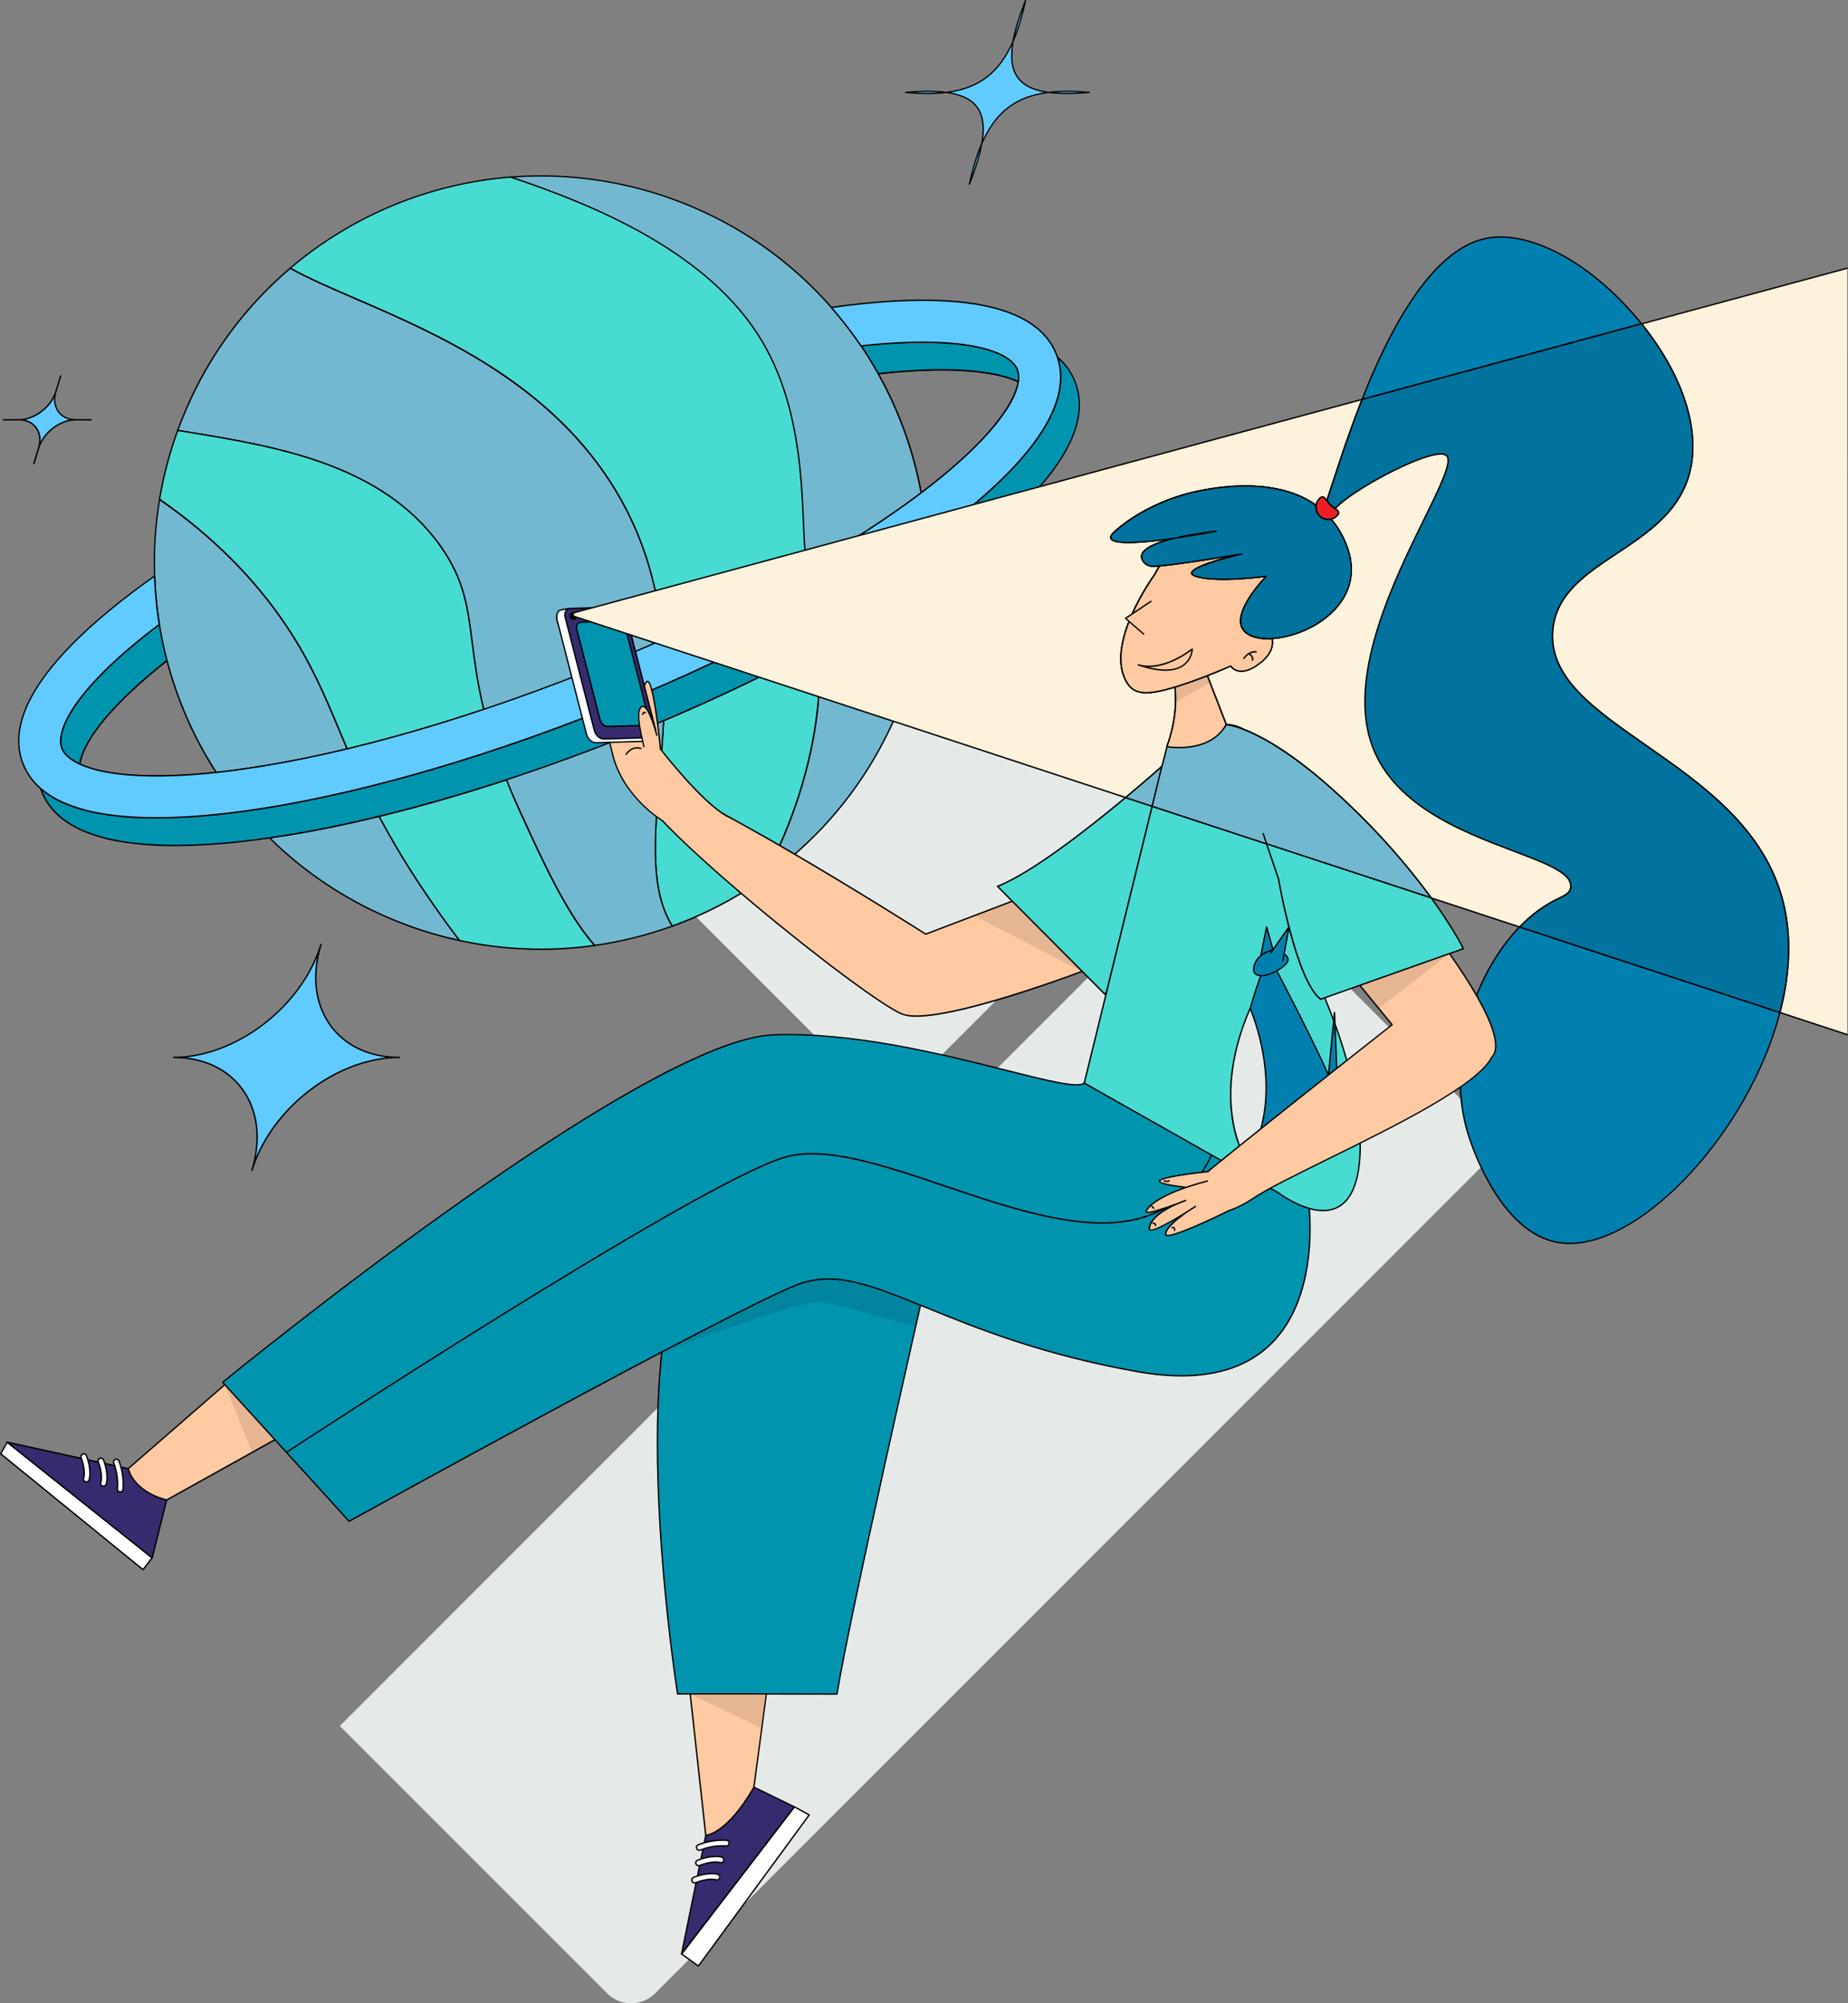 <?xml version="1.0" encoding="UTF-8"?><svg id="Ebene_2" xmlns="http://www.w3.org/2000/svg" viewBox="0 0 744.81 807.2"><rect x="0" y="0" width="744.81" height="807.2" fill="#808080" stroke="none"/><defs><style>.cls-1{fill:#0194af;}.cls-2{fill:#0180af;}.cls-3{fill:#fff;}.cls-4{fill:#eb2027;}.cls-5{fill:#ffc9a1;}.cls-6{fill:#e5eae9;}.cls-7{fill:#fdf2dc;}.cls-8{fill:#73b8d1;}.cls-9{fill:#dbdbdb;}.cls-10{fill:#362b6e;}.cls-11{fill:#61cbff;}.cls-12{fill:#48dbd1;}.cls-13{fill:#2791e0;}.cls-14{opacity:.53;}.cls-15{fill:rgba(0,0,1,.1);}</style></defs><g id="Layer_1"><path class="cls-6" d="m264.03,803.19l166.43-166.44,166.43-166.43c5.34-5.34,5.34-13.99,0-19.33l-107.74-107.74-352.2,352.2,107.74,107.74c5.34,5.34,13.99,5.34,19.33,0Z"/><path class="cls-6" d="m475.26,329.35l-211.17-211.18c-5.29-5.29-13.82-5.3-19.17-.11l-107.88,107.88,220.81,220.81,117.41-117.41Z"/><g id="selfie"><path id="Shape" d="m371.24,198.91s-.07,0-.1,0c-.09-.04-.16-.12-.17-.21-3.09-16.82-8.93-33.02-17.28-47.94-.04-.08-.04-.18,0-.27.04-.08.13-.13.22-.14,25.16-2.84,45.04-1.81,55.99,2.92l.67.3c.11.05.18.17.16.29-1.67,10.98-15.98,27.38-39.31,45-.05.04-.11.05-.18.05h0Zm-16.87-48.08c8.2,14.75,13.96,30.72,17.06,47.31,32.22-24.44,37.82-38.89,38.7-44.18l-.47-.21c-10.8-4.69-30.42-5.73-55.29-2.95v.02Z"/><path id="Shape-2" class="cls-1" d="m409.78,153.48l.67.3c.31-1.63.18-3.32-.38-4.89-.93-2.36-3.45-4.66-7.82-6.55-9.24-3.99-26.79-6.11-55.21-2.97,2.46,3.64,4.76,7.37,6.89,11.21,28.79-3.25,46.53-1.11,55.84,2.91Z"/><path id="Shape-3" d="m410.44,154.06s-.08,0-.12,0l-.66-.29h0c-10.86-4.69-30.64-5.72-55.71-2.88-.11.01-.22-.04-.27-.14-2.16-3.89-4.48-7.64-6.87-11.19-.05-.08-.05-.19,0-.27.04-.09.12-.15.22-.16,24.84-2.78,44.49-1.67,55.34,2.99,4.19,1.81,6.94,4.13,7.97,6.7.57,1.61.71,3.35.39,5.03-.02.09-.07.16-.14.21-.05.02-.1.02-.16,0h0Zm-.56-.83l.33.14c.23-1.47.09-2.98-.41-4.38-.97-2.43-3.62-4.64-7.67-6.39-10.69-4.62-30.07-5.68-54.61-3.01,2.28,3.41,4.48,6.99,6.55,10.69,25.07-2.82,44.89-1.77,55.81,2.94h0Z"/><polygon id="Shape-4" class="cls-3" points="57.64 632.46 .28 585.78 2.92 581.11 61.33 627.7 57.64 632.46"/><path id="Shape-5" d="m57.64,632.74c-.06,0-.13-.02-.18-.06L.1,586.01c-.11-.08-.13-.23-.07-.35l2.64-4.67c.04-.07.11-.12.19-.13.08-.02.16,0,.22.06l58.41,46.59c.06.04.09.11.1.18,0,.07-.01.14-.06.2l-3.69,4.76c-.05.06-.11.1-.19.11h-.03ZM.63,585.71l56.96,46.35,3.33-4.32-57.94-46.22-2.35,4.18Z"/><polygon id="Shape-6" class="cls-10" points="61.33 627.7 67.16 604.41 51.69 591.77 2.92 581.11 61.33 627.7"/><path id="Shape-7" d="m61.33,627.98c-.06,0-.12-.02-.17-.06l-58.41-46.59c-.1-.08-.13-.22-.08-.34.06-.12.19-.18.31-.15l48.77,10.67s.08.03.12.06l15.47,12.63c.09.07.12.18.09.28l-5.83,23.32c-.02.09-.09.16-.18.19-.03,0-.06,0-.09-.01h0Zm-57.31-46.34l57.12,45.6,5.69-22.71-15.29-12.47-47.52-10.42Z"/><path id="Shape-8" class="cls-3" d="m45.74,589.05c0,.14.02.28.07.42,1.26,3.31,1.77,6.85,1.48,10.38-.06.4.11.8.43,1.05.32.25.75.31,1.12.16s.64-.49.7-.9c.34-3.9-.21-7.83-1.61-11.48-.1-.61-.68-1.03-1.3-.92-.61.1-1.03.68-.92,1.3h.02Z"/><path id="Shape-9" d="m48.42,601.43h-.19c-.38-.05-.71-.25-.94-.56-.23-.3-.32-.67-.27-1.04.28-3.48-.22-6.99-1.47-10.25-.06-.16-.09-.34-.09-.52,0-.68.5-1.26,1.18-1.38.67-.11,1.33.27,1.56.91,1.42,3.7,1.97,7.67,1.62,11.62-.1.69-.7,1.21-1.4,1.21h0Zm-1.54-13.21c-.1,0-.2.02-.29.06-.33.12-.55.44-.56.79h0c0,.11.02.21.05.31,1.28,3.35,1.79,6.94,1.5,10.52-.03.22.02.45.16.63.21.28.56.4.9.32s.59-.36.64-.71c.33-3.86-.21-7.74-1.59-11.36-.08-.21-.24-.38-.44-.48-.11-.06-.24-.08-.37-.08Z"/><path id="Shape-10" class="cls-3" d="m39.53,588.64c0,.14.02.28.07.42,2.02,5.44,1.04,8.22,1.03,8.24-.11.28-.11.59.02.87.12.28.35.49.64.59.28.11.59.11.86-.01s.49-.34.59-.62c.06-.14,1.34-3.49-1.01-9.86-.1-.61-.68-1.03-1.3-.92-.61.1-1.03.68-.92,1.3h.02Z"/><path id="Shape-11" d="m41.7,599.11c-.47,0-.9-.22-1.17-.61-.27-.38-.33-.87-.17-1.31,0,0,.93-2.78-1.03-8.06-.06-.16-.09-.34-.09-.52,0-.58.38-1.1.92-1.3.73-.27,1.54.11,1.82.84,2.39,6.49,1.07,9.92,1.01,10.06-.21.53-.73.88-1.3.88h0Zm-1.04-11.32c-.1,0-.2.02-.29.06-.33.12-.55.44-.56.79h0c0,.11.01.21.05.31,2.04,5.51,1.07,8.33,1.03,8.44-.17.44.05.94.49,1.11.21.09.45.09.65,0s.37-.26.46-.47c0-.04,1.31-3.37-1.02-9.67-.08-.21-.24-.38-.44-.48-.12-.06-.25-.09-.38-.09Z"/><path id="Shape-12" class="cls-3" d="m32.64,586.9c0,.14.02.28.07.41,2.01,5.45,1.04,8.22,1.03,8.25-.21.58.08,1.23.66,1.46.28.11.59.11.86,0s.49-.34.6-.63c.06-.14,1.34-3.5-1.02-9.86-.1-.61-.68-1.01-1.28-.91s-1.01.68-.91,1.28h0Z"/><path id="Shape-13" d="m34.81,597.38c-.18,0-.35-.03-.52-.09-.72-.28-1.09-1.09-.82-1.82,0,0,.93-2.78-1.03-8.06-.06-.17-.09-.34-.08-.52.01-.68.51-1.25,1.17-1.37.67-.11,1.32.26,1.56.9,2.39,6.49,1.07,9.92,1.01,10.07-.21.53-.72.88-1.29.88h0Zm-1.04-11.32c-.1,0-.2.02-.3.06-.33.12-.55.44-.56.79h0c0,.11.01.21.05.31,2.02,5.48,1.07,8.33,1.03,8.44-.17.44.05.94.49,1.11.21.09.45.09.65,0s.37-.26.46-.47c.06-.14,1.31-3.38-1.01-9.67-.13-.33-.45-.56-.81-.56h-.01Z"/><path id="Shape-14" class="cls-8" d="m330.14,260.34c.4,7.33.29,14.69-.33,22.01-.06.65-.11,1.31-.17,1.96-2.42,24.37-10.95,49.8-22.31,70,19.63-13.7,35.82-31.76,47.28-52.78,2.3-4.21,4.43-8.57,6.39-13.07,7.44-17.19,11.72-35.59,12.63-54.3-13.04,8.81-27.66,17.61-43.49,26.18Z"/><path id="Shape-15" d="m307.34,354.57c-.1,0-.19-.05-.24-.14s-.05-.19,0-.28c11.84-21.06,19.96-46.53,22.27-69.88.04-.46.08-.92.12-1.37l.04-.58c.62-7.31.73-14.65.33-21.97,0-.11.05-.21.14-.26,15.91-8.62,30.56-17.42,43.47-26.18.09-.06.2-.07.29-.02s.15.15.14.26c-.89,18.75-5.18,37.18-12.64,54.4-1.89,4.38-4.04,8.78-6.4,13.09-11.46,21.07-27.68,39.18-47.37,52.88-.05.03-.1.05-.16.05Zm23.09-94.07c.38,7.29.27,14.59-.34,21.87l-.05.56c-.04.46-.08.92-.12,1.38-2.28,23.03-10.19,48.12-21.74,69.04,19.18-13.56,34.99-31.35,46.21-51.99,2.35-4.29,4.49-8.68,6.38-13.04,7.36-16.99,11.62-35.16,12.58-53.65-12.8,8.69-27.23,17.35-42.9,25.84Z"/><path id="Shape-16" class="cls-12" d="m330.14,260.34c-3.38,1.83-6.81,3.64-10.3,5.46-16.45,8.53-34.04,16.79-52.42,24.59-1.76,34.38-8.15,64.26,3.53,82.78,12.9-4.67,25.13-11.01,36.38-18.86,11.36-20.19,19.89-45.62,22.31-70,.06-.65.11-1.31.17-1.96.62-7.32.73-14.67.33-22.01h0Z"/><path id="Shape-17" d="m270.95,373.44c-.1,0-.19-.05-.24-.13-9.08-14.39-7.29-35.68-5.21-60.34.61-7.28,1.24-14.81,1.64-22.59,0-.11.07-.2.17-.24,18.28-7.74,35.88-16.01,52.4-24.56,3.44-1.78,6.9-3.62,10.29-5.46.09-.04.19-.04.27,0,.08.05.13.13.14.23.4,7.35.29,14.71-.33,22.04l-.05.56c-.04.46-.08.92-.12,1.38-2.32,23.43-10.43,48.98-22.34,70.14-.02.04-.05.07-.08.09-11.27,7.87-23.52,14.22-36.44,18.89h-.09Zm-3.26-82.86c-.4,7.73-1.03,15.21-1.64,22.44-2.06,24.44-3.83,45.56,5,59.81,12.78-4.64,24.9-10.93,36.06-18.71,11.82-21.06,19.93-46.5,22.22-69.83.04-.45.08-.91.12-1.37l.04-.58c.61-7.16.73-14.36.36-21.53-3.27,1.77-6.61,3.54-9.92,5.26-16.45,8.54-34.04,16.8-52.24,24.53Z"/><path id="Shape-18" class="cls-8" d="m267.42,290.39c.64-10.89.53-21.81-.34-32.68-1.84-20.78-7.44-42.34-21.01-63.41-34.67-53.8-98.76-69.28-129.08-86.24-18.17,15.46-32.53,34.91-41.96,56.83-1.22,2.83-2.35,5.67-3.39,8.53,35.26,5.86,81.33,12.01,105.88,46.6,14.74,20.78,10.08,35.4,17.44,65.82,2.38,9.66,5.44,19.14,9.16,28.37,1.63,4.09,3.46,8.4,5.56,12.96,9.06,19.87,18.62,40.84,29.97,53.79,10.69-1.5,21.19-4.11,31.34-7.78-11.72-18.53-5.33-48.41-3.57-82.79Z"/><path id="Shape-19" d="m239.61,381.23c-.08,0-.15-.03-.21-.09-11.38-12.98-20.85-33.76-30-53.89-1.99-4.37-3.86-8.73-5.56-12.96-3.73-9.24-6.79-18.73-9.17-28.41-2.58-10.66-3.69-19.39-4.67-27.1-1.78-14.07-3.19-25.17-12.74-38.62-23.4-32.94-66.41-40.01-100.97-45.69l-4.73-.78c-.08-.01-.15-.06-.19-.13-.04-.08-.04-.16,0-.24,1.05-2.88,2.19-5.76,3.4-8.54,9.42-21.98,23.82-41.46,42.06-56.93.09-.08.21-.09.32-.03,7.22,4.04,16.23,7.93,26.67,12.43,32.12,13.89,76.11,32.9,102.53,73.89,12.04,18.69,18.92,39.44,21.04,63.53.88,9.88.99,20.28.35,32.71-.39,7.78-1.03,15.33-1.67,22.62-2.07,24.56-3.85,45.76,5.13,60,.04.08.04.16,0,.24-.03.08-.09.14-.17.17-10.17,3.68-20.69,6.29-31.4,7.81l-.03.02ZM71.99,173.2l4.4.73c34.66,5.69,77.78,12.78,101.33,45.93,9.62,13.56,11.04,24.73,12.83,38.89.98,7.69,2.08,16.41,4.66,27.04,2.37,9.65,5.43,19.12,9.15,28.33,1.67,4.23,3.54,8.58,5.56,12.94,9.12,20,18.55,40.68,29.83,53.61,10.5-1.5,20.83-4.06,30.81-7.64-8.89-14.39-7.09-35.56-5-60.05.61-7.28,1.24-14.81,1.64-22.59h.28-.28c.63-12.41.56-22.78-.34-32.63-2.17-23.98-9.04-44.68-21.02-63.28-26.36-40.88-70.24-59.85-102.28-73.71-10.35-4.47-19.3-8.33-26.53-12.37-18.1,15.4-32.4,34.78-41.76,56.63-1.16,2.66-2.26,5.41-3.28,8.18Z"/><path id="Shape-20" d="m63.15,312.91c-13.53,0-24.23-1.62-31.11-4.81-.11-.05-.18-.17-.16-.29,1.54-10.27,14.4-25.56,35.27-41.91.08-.06.17-.07.26-.04.09.03.15.1.18.19,4.19,15.95,10.88,31.14,19.83,45,.05.08.05.19,0,.27-.04.09-.13.15-.22.16-7.98.9-16.01,1.38-24.04,1.43h0Zm-30.69-5.22c14.04,6.37,39.79,4.84,54.24,3.33-8.78-13.69-15.37-28.67-19.54-44.39-20.42,16.04-33.04,30.98-34.69,41.06h0Z"/><path id="Shape-21" class="cls-1" d="m67.31,266.13c-1.26-4.79-2.29-9.64-3.09-14.55-33.53,25.25-42.14,42.69-39.23,50.03.88,2.22,3.19,4.44,7.15,6.24,1.27-8.43,10.91-22.71,35.17-41.73Z"/><path id="Shape-22" d="m32.15,308.14s-.08,0-.11-.03c-3.81-1.76-6.33-3.97-7.3-6.39-1.67-4.19.47-10.78,5.98-18.56,6.67-9.39,18.18-20.38,33.33-31.79.08-.06.18-.07.27-.03.09.04.15.12.17.21.79,4.86,1.83,9.74,3.08,14.52.03.11,0,.22-.09.29-9.82,7.7-32.9,27.17-35.06,41.55-.01.09-.07.17-.14.21-.04.02-.08.03-.13.03h0Zm31.88-56.06c-33.14,25.03-41.61,42.27-38.77,49.44.88,2.22,3.19,4.27,6.67,5.94,1.78-10.24,14.52-25.3,35.06-41.43-1.18-4.61-2.18-9.3-2.96-13.96Z"/><path id="Shape-23" d="m152.76,329.22c-.1,0-.19-.06-.24-.14-5.64-10.61-9.68-19.72-12.89-27.22-.03-.08-.03-.16.01-.23s.1-.13.18-.15c17.55-4.21,36.07-9.56,55.04-15.91.07-.03.15-.03.22,0,.07.04.12.1.13.18,2.37,9.65,5.43,19.12,9.15,28.33.03.07.03.15,0,.22-.03.07-.09.12-.17.14-17.62,5.79-34.9,10.75-51.37,14.74l-.07.03Zm-12.49-27.28c3.16,7.39,7.13,16.31,12.64,26.67,16.3-3.96,33.4-8.89,50.83-14.59-3.64-9.06-6.64-18.37-8.99-27.84-18.78,6.29-37.1,11.59-54.48,15.77Z"/><path id="Shape-24" class="cls-12" d="m204.1,314.21c-17.64,5.8-34.88,10.75-51.34,14.74,5.58,10.43,11.7,20.56,18.33,30.36,5,7.47,9.72,13.96,14.09,19.66,17.89,3.88,36.32,4.55,54.44,1.99-11.34-12.95-20.91-33.89-29.97-53.79-2.1-4.56-3.93-8.86-5.56-12.96Z"/><path id="Shape-25" d="m217.94,382.76c-11.04,0-22.05-1.19-32.83-3.53-.06-.01-.12-.05-.16-.1-4.76-6.19-9.5-12.81-14.11-19.67-6.63-9.8-12.75-19.94-18.33-30.38-.04-.08-.04-.17,0-.24.04-.08.11-.14.19-.16,16.46-3.99,33.72-8.95,51.33-14.73.14-.05.29.02.34.16,1.67,4.23,3.54,8.58,5.56,12.94,9.15,20.06,18.61,40.8,29.93,53.72.07.08.08.19.05.28-.04.09-.12.16-.22.18-7.2,1.02-14.47,1.53-21.74,1.53Zm-32.62-4.05c17.66,3.82,35.85,4.51,53.74,2.04-11.23-13.01-20.61-33.57-29.68-53.47-1.96-4.28-3.78-8.56-5.44-12.72-17.41,5.71-34.48,10.62-50.77,14.58,5.53,10.3,11.58,20.31,18.13,30,4.58,6.83,9.29,13.41,14.02,19.57Z"/><path id="Shape-26" class="cls-12" d="m115.35,252.16c11.67,17.43,17.07,32.15,24.52,49.59,17.56-4.21,36.07-9.56,55.07-15.92-7.37-30.42-2.68-45.04-17.44-65.82-24.55-34.59-70.62-40.74-105.88-46.6-3.3,9.03-5.75,18.35-7.32,27.83,24.98,17.29,40.69,35.43,51.06,50.91Z"/><path id="Shape-27" d="m139.88,302.03c-.11,0-.21-.07-.26-.17-1.11-2.66-2.22-5.25-3.29-7.78-5.82-13.89-11.32-26.98-21.2-41.73-12.91-19.26-30.07-36.36-50.99-50.83-.09-.06-.13-.17-.12-.28,1.58-9.5,4.04-18.84,7.34-27.89.05-.12.17-.2.31-.18l4.73.78c34.66,5.69,77.78,12.78,101.33,45.93,9.62,13.56,11.04,24.73,12.83,38.89.98,7.69,2.08,16.41,4.66,27.04.03.14-.05.28-.18.33-18.99,6.36-37.52,11.71-55.09,15.92l-.07-.03Zm-24.29-50c9.92,14.79,15.42,27.93,21.26,41.83,1.04,2.48,2.09,5,3.2,7.58,17.41-4.18,35.77-9.49,54.57-15.77-2.54-10.56-3.64-19.21-4.61-26.85-1.78-14.07-3.19-25.17-12.74-38.62-23.4-32.99-66.41-40.06-100.97-45.74l-4.5-.74c-3.23,8.89-5.65,18.06-7.22,27.39,20.92,14.49,38.07,31.61,50.99,50.88l.02.03Z"/><path id="Shape-28" class="cls-8" d="m293.21,134.3c10,17.12,14.24,34.44,16.32,51.34,6.94,13.57,12.26,27.9,15.88,42.71,16.34-9.3,31.11-18.79,43.8-28.22.69-.52,1.37-1.02,2.04-1.53-3.11-16.85-8.96-33.07-17.32-48.03-2.14-3.82-4.44-7.56-6.89-11.21-1.03-1.53-2.11-3.04-3.19-4.54-2.75-3.78-5.67-7.43-8.77-10.97-32.44-36.89-80.37-56.35-129.34-52.51,29.13,9.72,66.01,26.24,87.48,62.94Z"/><path id="Shape-29" d="m325.4,228.64s-.07,0-.11,0c-.08-.03-.14-.1-.16-.19-3.61-14.79-8.93-29.1-15.86-42.66,0-.03,0-.06,0-.09-2.49-20.22-7.66-36.5-16.28-51.23-21.96-37.53-60.35-53.83-87.32-62.83-.13-.04-.21-.16-.19-.29.02-.13.12-.23.26-.24,25.36-1.99,50.83,2.25,74.18,12.33,21.24,9.12,40.17,22.87,55.39,40.27,3.07,3.49,6.02,7.19,8.79,10.99,1.21,1.67,2.25,3.14,3.19,4.54,2.41,3.57,4.73,7.34,6.91,11.23,8.38,14.98,14.24,31.24,17.34,48.12.02.1-.02.21-.11.27-.67.51-1.35,1.02-2.04,1.53-12.59,9.35-27.34,18.85-43.83,28.24-.05.02-.11.02-.16.01h0Zm-15.61-43.06c6.88,13.46,12.19,27.68,15.8,42.36,16.34-9.32,30.96-18.74,43.46-28.02l1.9-1.42c-3.1-16.76-8.93-32.9-17.26-47.78-2.16-3.89-4.48-7.64-6.87-11.19-.94-1.4-1.99-2.88-3.19-4.53-2.78-3.78-5.7-7.47-8.76-10.95-15.17-17.34-34.03-31.05-55.19-40.14-22.85-9.87-47.73-14.12-72.56-12.39,18.24,6.17,32.68,12.84,45.37,20.94,17.56,11.22,31.34,25.25,40.96,41.67,8.65,14.83,13.84,31.16,16.34,51.45Z"/><path id="Shape-30" class="cls-12" d="m307.34,137.85c-22.26-37.83-72.47-56.78-101.6-66.49-32.7,2.63-63.74,15.46-88.74,36.7,30.32,16.93,94.41,32.44,129.08,86.24,13.57,21.06,19.17,42.62,21.01,63.41,16.16-7.22,31.57-14.77,45.96-22.51,4.22-2.27,8.34-4.55,12.37-6.84-3.54-14.62,2.05-56.29-18.07-90.51Z"/><path id="Shape-31" d="m267.08,257.99c-.05,0-.1-.01-.14-.03-.08-.05-.13-.13-.13-.22-2.12-23.97-8.98-44.67-20.96-63.27-26.36-40.88-70.24-59.85-102.28-73.71-10.43-4.51-19.44-8.41-26.7-12.46-.08-.04-.13-.12-.14-.21,0-.09.03-.18.09-.24,25.04-21.27,56.14-34.13,88.89-36.77.04,0,.07,0,.11,0,33.43,11.16,80.33,30.19,101.76,66.63,14.44,24.58,15.69,53.41,16.5,72.49.34,7.81.6,13.98,1.59,18.09.03.12-.02.25-.13.31-4.01,2.28-8.17,4.58-12.37,6.84-14.4,7.74-29.87,15.32-45.98,22.52-.03.02-.07.02-.11.02ZM117.48,107.99c7.17,3.97,16.05,7.81,26.29,12.22,32.12,13.89,76.11,32.9,102.53,73.89,11.97,18.58,18.85,39.24,21.01,63.14,15.97-7.14,31.31-14.66,45.59-22.34,4.13-2.22,8.23-4.49,12.18-6.73-.97-4.17-1.23-10.28-1.56-18-.82-19.02-2.04-47.78-16.43-72.22-21.32-36.26-68.07-55.23-101.39-66.35-32.48,2.62-63.33,15.34-88.22,36.37v.02Z"/><path id="Shape-32" class="cls-8" d="m152.76,328.95c-15.49,3.76-30.31,6.67-44.14,8.67,21.09,20.74,47.63,35.07,76.54,41.34-4.37-5.69-9.08-12.19-14.09-19.66-6.62-9.8-12.74-19.93-18.31-30.36h0Z"/><path id="Shape-33" d="m185.16,379.24h-.06c-9.93-2.16-19.63-5.28-28.96-9.32-17.77-7.64-33.95-18.54-47.72-32.12-.08-.07-.1-.19-.07-.29.03-.1.12-.17.23-.19,13.7-1.97,28.54-4.88,44.11-8.66.12-.03.25.03.31.14,5.57,10.42,11.68,20.54,18.29,30.33,4.59,6.84,9.33,13.45,14.08,19.63.07.1.07.22,0,.32-.04.08-.12.14-.22.15h0Zm-75.95-41.44c13.63,13.35,29.6,24.06,47.13,31.6,9.07,3.92,18.49,6.98,28.14,9.12-4.61-6.02-9.19-12.43-13.64-19.06-6.58-9.75-12.67-19.82-18.22-30.19-15.3,3.71-29.89,6.58-43.4,8.53Z"/><path id="Shape-34" class="cls-8" d="m62.3,232.09c.19,5.22.63,10.44,1.34,15.62.18,1.29.37,2.58.56,3.89.8,4.91,1.83,9.76,3.09,14.55,4.2,15.99,10.9,31.21,19.86,45.09l2.7-.3c16.83-2.07,33.53-5.14,50-9.17-7.45-17.44-12.84-32.16-24.52-49.59-10.36-15.46-26.07-33.62-51.06-50.91-1.68,10.18-2.34,20.51-1.97,30.82h0Z"/><path id="Shape-35" d="m87.18,311.5c-.09,0-.18-.05-.23-.13-8.98-13.91-15.69-29.16-19.89-45.17-1.26-4.8-2.3-9.7-3.1-14.58-.2-1.24-.39-2.54-.56-3.89-.71-5.19-1.16-10.41-1.34-15.64h0c-.36-10.34.3-20.69,1.99-30.89.02-.09.08-.17.17-.21.08-.04.18-.04.27,0,20.98,14.52,38.18,31.67,51.11,50.98,9.92,14.79,15.42,27.93,21.26,41.83,1.07,2.55,2.16,5.14,3.29,7.78.04.07.04.16,0,.23-.04.07-.1.13-.18.14-16.48,4.04-33.19,7.11-50.03,9.18l-2.71.3-.03.06Zm-24.59-79.44c.19,5.22.63,10.44,1.34,15.62.18,1.32.38,2.62.56,3.89.79,4.86,1.83,9.74,3.08,14.52,4.17,15.9,10.83,31.05,19.73,44.87l2.53-.28c16.72-2.06,33.3-5.11,49.66-9.12-1.11-2.56-2.13-5.05-3.17-7.51-5.82-13.89-11.32-26.98-21.2-41.73-12.84-19.15-29.87-36.17-50.63-50.56-1.63,10.02-2.27,20.17-1.91,30.32v-.02Z"/><path id="Shape-36" class="cls-1" d="m433.29,153.8h0c-1.52-3.82-3.95-7.22-7.07-9.89,3.29,9.82.28,21.22-8.97,33.89-8.06,11.07-20.84,23.13-37.98,35.86-1.86,1.38-3.77,2.78-5.72,4.14-33.99,24.19-80.42,48.47-131.67,68.81-51.25,20.33-101.85,34.53-143.22,40.21-2.31.32-4.59.61-6.83.88-21.2,2.48-38.77,2.46-52.22-.08-4.66-.83-9.21-2.16-13.57-3.99-3.51-1.46-6.76-3.46-9.66-5.93.14.43.29.85.46,1.27,2.73,6.88,8.33,12.17,16.73,15.79,4.36,1.82,8.92,3.16,13.57,3.99,13.46,2.53,31.03,2.56,52.22.07,3.03-.35,6.11-.76,9.25-1.21,40.91-5.88,90.46-19.88,140.79-39.84,47.61-18.89,91.04-41.17,124.23-63.63,4.58-3.11,8.98-6.22,13.16-9.32,17.13-12.73,29.91-24.81,37.98-35.86,9.65-13.24,12.51-25.07,8.51-35.17Z"/><path id="Shape-37" d="m70.59,340.95c-7.88.08-15.76-.56-23.53-1.92-4.67-.83-9.23-2.17-13.61-4.01-8.45-3.64-14.13-9.01-16.87-15.94-.15-.38-.3-.79-.47-1.29-.04-.12,0-.25.11-.32.1-.08.24-.08.34,0,2.87,2.45,6.11,4.43,9.59,5.88,4.34,1.81,8.88,3.15,13.51,3.97,13.43,2.53,30.98,2.55,52.16.07,2.09-.24,4.32-.53,6.82-.87,41.28-5.66,92.11-19.92,143.14-40.16,51.03-20.24,97.7-44.62,131.59-68.75,2.09-1.49,3.96-2.84,5.71-4.14,17.11-12.71,29.87-24.75,37.92-35.8,9.18-12.6,12.19-23.92,8.92-33.65-.04-.12,0-.25.11-.32.1-.07.24-.07.34,0,3.15,2.71,5.6,6.14,7.14,10h0c4.04,10.19,1.17,22.11-8.54,35.43-8.08,11.11-20.88,23.17-38.04,35.92-4.13,3.06-8.56,6.2-13.17,9.32-33.52,22.71-76.51,44.72-124.26,63.66-50,19.83-100,33.98-140.86,39.85-3.24.47-6.36.88-9.26,1.22-9.56,1.17-19.18,1.79-28.81,1.84Zm-53.61-22.38c.03.1.07.2.12.3,2.69,6.79,8.27,12.05,16.57,15.64,4.35,1.82,8.88,3.15,13.52,3.97,13.43,2.53,30.98,2.55,52.15.08,2.89-.34,6-.75,9.24-1.22,40.79-5.86,90.77-20,140.73-39.82,47.73-18.93,90.66-40.92,124.17-63.61,4.61-3.12,9.04-6.26,13.16-9.31,17.12-12.71,29.88-24.76,37.93-35.8,9.59-13.16,12.44-24.9,8.47-34.91-1.38-3.45-3.52-6.56-6.25-9.08,2.82,9.68-.31,20.84-9.31,33.18-8.08,11.11-20.88,23.18-38.04,35.92-1.75,1.3-3.62,2.66-5.72,4.15-33.95,24.19-80.74,48.63-131.73,68.84-50.99,20.21-101.94,34.53-143.28,40.19-2.5.34-4.74.63-6.83.87-21.23,2.48-38.83,2.46-52.32-.08-4.68-.82-9.25-2.16-13.63-3.98-3.21-1.36-6.22-3.16-8.94-5.34Z"/><path id="Shape-38" class="cls-11" d="m426.21,143.91c-.14-.42-.29-.84-.46-1.27h0c-4-10.09-14.2-16.75-30.29-19.78-13.46-2.53-31.03-2.56-52.22-.08-2.68.32-5.39.67-8.14,1.06,3.09,3.53,6.01,7.18,8.77,10.97,1.11,1.49,2.16,3.01,3.19,4.54,28.41-3.15,45.96-1.02,55.21,2.97,4.37,1.89,6.88,4.19,7.82,6.55.56,1.57.69,3.25.38,4.89-1.33,8.89-11.96,24.25-39.2,44.83-.67.51-1.34,1.02-2.04,1.53-33.26,24.69-80.69,49.84-133.55,70.81-52.86,20.96-104.63,35.16-145.78,40l-2.7.3c-28.61,3.09-46.06.78-55.03-3.37-3.96-1.83-6.27-4.01-7.15-6.24-2.91-7.34,5.69-24.78,39.23-50.03-.21-1.29-.4-2.58-.56-3.89-.71-5.18-1.16-10.39-1.34-15.62-2.22,1.57-4.39,3.14-6.51,4.72-17.13,12.72-29.92,24.79-37.98,35.86-9.65,13.24-12.51,25.07-8.51,35.17,1.53,3.81,3.95,7.19,7.07,9.86,2.89,2.47,6.15,4.47,9.66,5.93,4.36,1.82,8.92,3.16,13.57,3.99,13.46,2.53,31.03,2.56,52.22.08,2.22-.27,4.53-.56,6.83-.88,41.34-5.67,91.86-19.8,143.19-40.16,51.33-20.36,97.68-44.61,131.67-68.81,1.94-1.38,3.86-2.78,5.72-4.14,17.13-12.72,29.92-24.79,37.98-35.86,9.26-12.69,12.27-24.09,8.97-33.93Z"/><path id="Shape-39" d="m63.09,329.81c-7.89.08-15.76-.56-23.53-1.92-4.68-.82-9.25-2.16-13.63-3.98-3.53-1.48-6.81-3.5-9.73-5.98-3.15-2.7-5.6-6.12-7.14-9.97-4.04-10.19-1.17-22.11,8.54-35.43,8.08-11.11,20.88-23.18,38.04-35.92,2.08-1.55,4.28-3.14,6.51-4.72.09-.05.2-.05.28,0,.09.04.15.14.16.24.19,5.2.64,10.39,1.34,15.54.18,1.32.38,2.62.56,3.89.02.1-.02.2-.11.27-33.45,25.18-41.99,42.52-39.14,49.71.91,2.29,3.33,4.4,7.01,6.11,14.15,6.53,40.46,4.9,54.88,3.33l2.69-.31c41.11-4.81,92.87-19,145.71-39.96,52.84-20.96,100.24-46.11,133.49-70.78.69-.51,1.37-1.02,2.03-1.53,32.97-24.91,38.33-39.52,39.09-44.65.3-1.59.17-3.22-.36-4.74-.97-2.43-3.62-4.64-7.67-6.39-10.76-4.65-30.31-5.69-55.06-2.96-.1.01-.2-.03-.26-.12-.94-1.4-1.99-2.88-3.19-4.53-2.78-3.78-5.7-7.47-8.76-10.95-.07-.08-.09-.19-.05-.28.04-.1.12-.17.23-.18,2.78-.39,5.5-.74,8.15-1.05,21.23-2.48,38.83-2.46,52.32.08,16.2,3.04,26.46,9.76,30.51,19.95.15.38.29.78.46,1.28h0c3.33,9.91.29,21.4-9,34.16-8.08,11.11-20.88,23.18-38.04,35.92-1.75,1.3-3.62,2.66-5.72,4.15-33.93,24.15-80.72,48.59-131.72,68.81-50.99,20.21-101.94,34.53-143.28,40.19-2.5.34-4.74.63-6.83.87-9.55,1.17-19.16,1.79-28.78,1.84h0Zm-1.04-97.22c-2.09,1.48-4.13,2.97-6.11,4.44-17.12,12.71-29.87,24.76-37.92,35.8-9.59,13.16-12.44,24.9-8.47,34.9,1.51,3.77,3.91,7.11,6.99,9.76,2.88,2.44,6.12,4.42,9.61,5.87,4.34,1.81,8.88,3.15,13.51,3.97,13.43,2.53,30.98,2.55,52.16.07,2.09-.24,4.32-.53,6.82-.87,41.28-5.66,92.11-19.92,143.14-40.16,51.03-20.24,97.7-44.62,131.59-68.75,2.09-1.49,3.96-2.84,5.71-4.14,17.11-12.71,29.87-24.75,37.92-35.8,9.18-12.6,12.19-23.92,8.92-33.65h0c-.14-.42-.29-.84-.45-1.25-3.97-10-14.09-16.6-30.09-19.61-13.43-2.52-30.98-2.55-52.15-.07-2.48.29-5.04.62-7.63.98,2.94,3.38,5.78,6.95,8.45,10.61,1.17,1.6,2.18,3.04,3.11,4.41,24.76-2.73,44.36-1.67,55.18,3.01,4.19,1.81,6.94,4.13,7.97,6.7.57,1.61.71,3.35.39,5.03-1.67,10.98-15.98,27.39-39.31,45-.67.51-1.35,1.02-2.04,1.53-33.28,24.71-80.73,49.87-133.61,70.84-52.88,20.97-104.68,35.17-145.85,40l-2.71.3c-25,2.7-44.59,1.49-55.17-3.39-3.81-1.76-6.33-3.97-7.3-6.39-1.67-4.19.47-10.78,5.98-18.56,6.63-9.36,18.11-20.32,33.21-31.67-.19-1.19-.38-2.44-.56-3.71-.66-4.97-1.09-10.08-1.3-15.16v-.03Z"/><path id="Shape-40" class="cls-5" d="m95.8,553.4l-44.09,38.38s1.67,9,15.48,12.63l48.28-26.89-19.66-24.12Z"/><path id="Shape-41" d="m67.16,604.69h-.07c-13.81-3.63-15.66-12.78-15.68-12.84-.02-.1.02-.2.09-.26l44.11-38.38c.06-.05.13-.08.21-.07.08,0,.15.05.19.11l19.64,24.12c.05.06.07.15.06.23-.02.08-.07.15-.14.19l-48.28,26.88s-.09.03-.13.03h0Zm-15.17-12.81c.5,1.73,1.35,3.33,2.5,4.71,1.92,2.41,5.67,5.67,12.63,7.52l47.89-26.67-19.26-23.64-43.77,38.07Z"/><polygon id="Shape-42" class="cls-3" points="326.14 731.29 281.48 792.17 274.69 787.31 320.16 728.02 326.14 731.29"/><path id="Shape-43" d="m281.48,792.45c-.06,0-.11-.02-.16-.05l-6.79-4.87c-.06-.04-.1-.11-.11-.18-.01-.08,0-.15.06-.21l45.47-59.28c.08-.11.23-.14.36-.08l5.98,3.27c.07.04.12.11.13.18.02.08,0,.16-.04.22l-44.66,60.88c-.05.07-.14.11-.23.11Zm-6.39-5.2l6.33,4.54,44.31-60.41-5.49-3-45.14,58.87Z"/><polygon id="Shape-44" class="cls-10" points="320.16 728.02 303.85 720.09 284.45 739.55 274.69 787.31 320.16 728.02"/><path id="Shape-45" d="m274.69,787.59c-.08,0-.16-.04-.21-.1s-.07-.15-.06-.23l9.76-47.78c.01-.05.04-.1.07-.14l19.4-19.44c.08-.08.21-.1.32-.05l16.32,7.96c.07.04.13.11.14.19.02.08,0,.17-.05.23l-45.47,59.28c-.06.06-.14.09-.22.08h0Zm10-47.9l-9.5,46.49,44.53-58.06-15.79-7.69-19.23,19.26Z"/><path id="Shape-46" class="cls-3" d="m281.84,745.54c.14,0,.28-.02.41-.08,3.28-1.32,6.82-1.89,10.36-1.67.61.08,1.17-.36,1.25-.97s-.36-1.17-.98-1.25c-3.91-.27-7.83.35-11.46,1.82-.6.12-1,.7-.89,1.3.12.6.7,1,1.3.89v-.04Z"/><path id="Shape-47" d="m281.84,745.82c-.58,0-1.11-.35-1.32-.89-.15-.35-.15-.74,0-1.08.15-.34.43-.61.78-.75,3.67-1.49,7.63-2.12,11.58-1.84.57.06,1.05.47,1.2,1.02.15.55-.04,1.15-.5,1.5-.29.23-.66.33-1.03.28-3.49-.22-6.98.35-10.22,1.67-.16.06-.32.09-.49.09Zm9.41-4.08c-3.33.02-6.63.66-9.73,1.87-.21.08-.38.25-.47.46-.09.21-.09.44-.01.66.18.43.67.65,1.11.49,3.33-1.34,6.91-1.93,10.49-1.7.22.03.45-.03.63-.17.27-.21.39-.57.3-.91s-.38-.58-.72-.63c-.07,0-.64-.07-1.59-.07h0Z"/><path id="Shape-48" class="cls-3" d="m281.54,751.76c.14,0,.28-.03.42-.08,5.41-2.12,8.19-1.2,8.22-1.19.59.21,1.23-.1,1.45-.68.11-.28.1-.59-.03-.86-.12-.27-.35-.48-.63-.58-.14-.06-3.52-1.27-9.84,1.2-.61.11-1.02.7-.91,1.32s.7,1.02,1.32.91v-.03Z"/><path id="Shape-49" d="m281.54,752.04c-.68,0-1.26-.49-1.39-1.15s.24-1.33.87-1.58c6.45-2.52,9.9-1.26,10.04-1.2.72.27,1.09,1.08.82,1.8-.27.73-1.07,1.1-1.8.85,0,0-2.78-.87-8.03,1.18-.16.07-.34.1-.52.1Zm6.81-3.73c-2.45.06-4.86.58-7.12,1.52-.21.08-.38.24-.47.45-.09.21-.09.45,0,.66.18.43.67.65,1.11.48,5.48-2.14,8.3-1.23,8.42-1.19.45.16.95-.07,1.11-.52.09-.21.08-.45-.01-.66s-.27-.37-.49-.45c-.82-.24-1.67-.34-2.53-.3h-.03Z"/><path id="Shape-50" class="cls-3" d="m279.93,758.69c.14,0,.28-.03.41-.08,5.41-2.12,8.2-1.2,8.23-1.19.38.14.81.07,1.12-.19.31-.26.46-.66.39-1.06-.07-.4-.34-.73-.72-.87-.14-.06-3.53-1.27-9.84,1.2-.39.07-.71.35-.85.73-.13.38-.05.79.21,1.1.26.3.66.44,1.05.37h0Z"/><path id="Shape-51" d="m279.93,758.97c-.68,0-1.27-.48-1.4-1.15-.13-.67.24-1.33.88-1.58,6.43-2.52,9.89-1.26,10.04-1.21.72.27,1.09,1.07.83,1.8-.27.73-1.07,1.1-1.8.85-.03,0-2.78-.87-8.04,1.18-.16.07-.34.1-.51.1h0Zm6.81-3.75c-2.45.06-4.87.59-7.12,1.54-.21.08-.38.25-.47.46-.09.21-.09.44-.01.66.18.43.67.64,1.11.48,5.46-2.13,8.3-1.23,8.42-1.19.22.08.45.07.66-.03.21-.1.37-.27.45-.49.09-.21.08-.45-.01-.66-.09-.21-.27-.37-.48-.45-.82-.25-1.68-.36-2.54-.32Z"/><path id="Shape-52" class="cls-1" d="m273.09,682.52s-29.28-183.72,23.33-196.67c49.61-12.22,76.53,31.42,76.53,31.42,0,0-30.59,133.82-35.61,165.32l-64.26-.08Z"/><path id="Shape-53" d="m337.35,682.88h0l-64.26-.08c-.14,0-.25-.1-.27-.23-.08-.46-7.33-46.49-8.07-93.52-.43-27.63,1.44-50.19,5.56-67.07,5.17-21.17,13.93-33.42,26.04-36.4,25.73-6.33,45.25,2.59,57.09,11.18,7.72,5.58,14.4,12.48,19.73,20.37.04.06.05.13.04.21-.31,1.34-30.65,134.17-35.61,165.31-.02.13-.13.23-.27.23h0Zm-64.02-.63l63.78.08c5-31.19,34.51-160.46,35.56-165-5.3-7.79-11.92-14.6-19.55-20.13-11.74-8.52-31.11-17.36-56.62-11.07-11.89,2.92-20.52,15.03-25.64,35.98-4.11,16.83-5.98,39.34-5.56,66.92.71,45.26,7.47,89.61,8.03,93.22Z"/><path id="Shape-54" class="cls-15" d="m266.75,544.75s55.79-20.88,63.63-20.12,38.62,10.05,38.62,10.05l1.99-8.77s-24.21-21.42-46.17-17.13c-21.96,4.28-58.07,35.98-58.07,35.98Z"/><path id="Shape-55" class="cls-5" d="m414.18,360.77l-41.11,15.64s-114.44-72.78-116.67-61.11c-2.22,11.67,92.78,87.78,107.22,93.33,14.44,5.56,79.48-19.86,79.48-19.86,0,0-7.81-38.01-28.92-28.01Z"/><path id="Shape-56" d="m369.33,409.71c-1.96.07-3.91-.21-5.78-.82-7.06-2.72-33.95-22.64-59.94-44.44-14.74-12.35-48.86-41.86-47.46-49.22.1-.56.48-1.03,1.02-1.24,10.69-4.62,110.22,58.44,115.96,62.09l40.94-15.58c4.57-2.16,8.89-2.26,12.82-.29,6.14,3.06,10.3,10.66,12.71,16.49,1.6,3.89,2.87,7.91,3.8,12.01.03.13-.04.27-.17.31-2.39.96-53.19,20.69-73.9,20.7Zm-110.58-95.42c-.46-.02-.92.06-1.35.23-.36.13-.63.45-.69.83-.93,4.91,16.73,23.11,47.27,48.69,25.96,21.75,52.78,41.63,59.78,44.33,13.76,5.29,74.87-18.15,79.06-19.77-.56-2.38-5.32-22.48-16.16-27.88-3.79-1.89-7.94-1.79-12.35.3h0l-41.11,15.64c-.08.03-.18.02-.25-.03-1-.64-98.22-62.34-114.19-62.34Z"/><path id="Shape-57" class="cls-1" d="m89.76,556.96s168.33-137.88,221.79-140c53.46-2.12,119.21,24.74,125.43,19.44,6.23-5.29,90.29,46.67,90.29,46.67,0,0,13.02,84.03-68.73,69.58s-108.62-46.44-137.59-34.86c-28.97,11.58-180.25,95.18-180.25,95.18l-50.94-56.01Z"/><path id="Shape-58" d="m140.7,613.24c-.08,0-.15-.03-.21-.09l-50.94-55.99c-.05-.06-.08-.13-.07-.21,0-.08.04-.14.1-.19.42-.34,42.65-34.87,90.87-69.22,28.33-20.17,53.13-36.33,73.76-48.03,25.81-14.64,45.09-22.31,57.33-22.78,32.12-1.26,67.93,7.73,94.09,14.29,16.72,4.19,28.79,7.22,31.18,5.19,2.68-2.29,18.76,4.88,47.78,21.32,21.55,12.22,42.61,25.21,42.82,25.34.07.04.11.11.13.19.06.38,5.66,38.33-15.16,58.69-8.76,8.57-20.89,12.88-36.18,12.88-5.94-.04-11.87-.6-17.72-1.67-38.75-6.85-65.68-17.84-85.33-25.87-22.26-9.09-36.96-15.09-52.1-9.04-28.62,11.42-178.71,94.32-180.22,95.16-.04.02-.08.02-.12.02h0Zm-50.56-56.24l50.59,55.62c6.2-3.43,151.92-83.84,180.09-95.08,15.35-6.11,30.13-.09,52.51,9.04,19.64,8.02,46.53,19,85.22,25.83,23.68,4.18,41.67.47,53.42-11.06,20-19.59,15.36-55.67,15-58.09-29.04-17.96-85.06-50.73-89.86-46.64-2.59,2.22-14.16-.68-31.67-5.08-26.11-6.56-61.89-15.56-93.93-14.28-21.8.85-67.02,25.31-130.78,70.72-46.34,33.02-87.18,66.23-90.59,69.01h-.02Z"/><path id="Shape-59" d="m115.44,585.47c-.09,0-.18-.05-.23-.13-.08-.13-.04-.3.08-.38,1.63-1.07,163.44-107.13,200.32-118.77,16.31-5.16,40.17,2.92,65.42,11.46,21.23,7.18,43.19,14.61,62.39,14.82,21.72.24,36.51-9.09,45.27-28.53.07-.13.23-.18.36-.12.13.06.2.21.15.35-8.74,19.44-23.46,28.89-44.96,28.89h-.82c-19.29-.21-41.29-7.65-62.57-14.84-25.17-8.51-48.94-16.55-65.08-11.46-36.8,11.6-198.55,117.61-200.18,118.68-.05.03-.1.04-.15.04Z"/><path id="Shape-60" class="cls-5" d="m278.16,682.52l6.28,57.03s8.61-.46,19.4-19.44l5-37.57h-30.68Z"/><path id="Shape-61" d="m284.45,739.83c-.14,0-.26-.1-.28-.24l-6.28-57.03c0-.08.02-.15.07-.21s.13-.09.2-.09h30.7c.08,0,.16.03.21.09.05.06.08.14.06.22l-5,37.57s-.02.07-.03.1c-10.74,18.92-19.27,19.58-19.63,19.6h-.03Zm-5.97-57.03l6.22,56.44c.67-.12,2.58-.61,5.31-2.56,3.15-2.26,8.07-6.98,13.58-16.67l5-37.22h-30.1Z"/><path id="Shape-62" class="cls-11" d="m24.48,151.46l-1.91,6.22c-1.93,6.33,1.63,11.46,7.96,11.46h0c-6.33,0-13.03,5.13-14.96,11.46l-1.91,6.22,1.91-6.22c1.93-6.33-1.63-11.46-7.96-11.46h0c6.33,0,13.03-5.13,14.96-11.46l1.91-6.22Z"/><path id="Shape-63" d="m13.65,187.1s-.05,0-.08,0c-.12-.03-.2-.14-.2-.27,0-.03,0-.05,0-.08l1.9-6.23c.94-3.07.59-5.93-.97-8.04-1.46-1.97-3.85-3.06-6.72-3.06H1.37c-.15,0-.28-.12-.28-.28s.12-.28.28-.28h6.23c6.21,0,12.78-5.06,14.69-11.26l1.91-6.23c.05-.15.2-.23.35-.18.12.04.2.14.19.27,0,.03,0,.05,0,.08l-1.93,6.22c-.94,3.07-.59,5.92.97,8.03,1.46,1.98,3.85,3.07,6.72,3.07h6.23c.15,0,.28.12.28.28s-.12.28-.28.28h-6.22c-6.21,0-12.78,5.05-14.69,11.26l-1.89,6.23c-.04.12-.15.2-.28.19Zm-3.51-17.94c1.85.42,3.49,1.48,4.63,2.99,1.21,1.69,1.77,3.77,1.57,5.84,2.42-4.51,6.68-7.75,11.67-8.89-1.85-.41-3.49-1.47-4.63-2.98-1.21-1.69-1.77-3.77-1.57-5.84-2.36,4.43-6.93,7.92-11.67,8.87Z"/><path id="Shape-64" class="cls-11" d="m129.36,380.57h0c-7.69,25.13,6.46,45.51,31.59,45.51h0c-25.13,0-51.74,20.37-59.44,45.51h0c7.68-25.13-6.46-45.51-31.59-45.51h0c25.13,0,51.73-20.38,59.44-45.51h0Z"/><path id="Shape-65" d="m101.53,471.85s-.06,0-.08,0c-.12-.04-.2-.14-.19-.27,0-.03,0-.05,0-.08,3.81-12.46,2.4-24.05-3.96-32.65-5.97-8.06-15.68-12.5-27.37-12.5-.15,0-.28-.12-.28-.28s.12-.28.28-.28c25,0,51.52-20.33,59.16-45.31.02-.15.16-.26.32-.24.15.02.26.16.24.32,0,.03,0,.06,0,.08-3.81,12.46-2.4,24.05,3.96,32.65,5.97,8.06,15.69,12.5,27.37,12.5.15,0,.28.12.28.28,0,.15-.13.27-.28.28-25,0-51.52,20.33-59.16,45.31-.04.12-.16.19-.28.18h0Zm-26.53-45.78c9.61,1.11,17.57,5.43,22.75,12.44,5.56,7.51,7.41,17.26,5.37,27.86,8.84-21.17,30.88-38.02,52.78-40.32-9.6-1.11-17.57-5.43-22.75-12.44-5.56-7.51-7.41-17.26-5.36-27.87-8.86,21.17-30.89,38.02-52.78,40.32h0Z"/><path id="Shape-66" class="cls-11" d="m413.37.09c-11.99,30.42-5.4,39.82,25.79,37.14-29.63-2.69-41.88,6.78-48.5,37.14,12-30.44,5.39-39.82-25.79-37.14,29.61,2.7,41.91-6.79,48.5-37.14Z"/><path id="Shape-67" d="m413.14,0l.48.14c-1.35,6.23-2.92,11.46-4.78,15.89l-.28.65-.1.57c-.06.39-.12.78-.17,1.16l-.09.75-.08.74c-.91,10.08,3.34,15.3,13.62,16.94l.37.06.54.08c4.53-.56,9.7-.57,15.7-.07l.82.07v.5c-6.44.55-11.72.58-16.02.07l-.51-.07-.62.08c-12.37,1.69-20.24,7.63-25.62,19.34l-.22.48-.25.56c-.6,3.38-1.68,7.25-3.24,11.69l-.48,1.35c-.33.91-.68,1.84-1.06,2.8l-.27.69-.48-.14c1.36-6.23,2.93-11.47,4.78-15.89l.27-.63.1-.6c1.93-11.83-2.13-17.82-13.28-19.59l-.37-.06-.53-.07c-4.32.53-9.21.57-14.84.14l-.81-.07-.88-.08v-.5c6.44-.55,11.72-.58,16.01-.07l.52.07.61-.08c12.37-1.69,20.26-7.64,25.63-19.34l.22-.48.24-.55v-.02c.79-4.39,2.37-9.61,4.78-15.82l.27-.69Zm-18.22,60.47l-.24.63c-.94,2.54-1.81,5.34-2.61,8.41l-.22.84-.12.49.21-.59c1.16-3.2,2.06-6.11,2.72-8.76l.15-.61.1-.42Zm12.83-41.74l.04-.35-.1.21h0s-.07.13-.07.13c-5.13,10.6-12.49,16.34-23.56,18.36l-.51.09-.36.06h.05s-.13.03-.13.03c10.25,1.86,14.4,7.52,13.22,18.09l-.05.38-.05.37.17-.36c5.13-10.6,12.48-16.34,23.54-18.35l.51-.09.46-.08-.2-.03h.06c-10.15-1.89-14.25-7.55-13.07-18.07l.05-.39Zm-28.98,18.48c-2.78-.21-5.95-.22-9.53-.04l-1.03.06.73.04c3.29.18,6.32.19,9.11.01l.88-.06h-.16Zm56.38-.03c-3.31-.18-6.35-.19-9.16-.01l-.87.06h.15c2.78.22,5.95.23,9.53.05l1.02-.06-.67-.04Zm-22.84-33.58l-.22.6c-1.15,3.2-2.06,6.11-2.72,8.76l-.15.61-.1.44v-.02c1.05-2.71,1.99-5.72,2.85-9.04l.21-.84.12-.5Z"/><path id="Shape-68" class="cls-5" d="m266.86,330.57s-15.44-9.12-19.84-26.15c-4.4-17.03-4.36-27.27-1.63-23.33,2.73,3.93,2.22,13.79,4.02,16.69,0,0-2.63-23.59-.24-25,2.38-1.41,6.16,23.81,6.16,23.81,0,0,2.89-20.83,5.51-22.03,2.62-1.19,5.37,27.22,5.37,27.22,0,0,16.54,21.6,27.09,27.22"/><path id="Shape-69" d="m266.86,330.85c-.05,0-.1-.01-.14-.04-.16-.09-15.56-9.38-19.96-26.32-3.33-12.87-4.49-23.62-2.65-24.44.45-.21.96.09,1.52.89,1.55,2.22,2.07,6.31,2.53,9.91.22,1.73.43,3.41.74,4.74-.62-6.16-1.97-21.79.12-23.05.2-.11.44-.11.64,0,.4.19,1.62.76,3.94,12.53.74,3.78,1.37,7.53,1.71,9.68.79-5.32,3.11-19.37,5.41-20.41.2-.1.44-.08.63.04,2.52,1.46,4.82,24.31,5.12,27.32,1,1.29,16.86,21.7,26.95,27.06.07.03.12.09.14.16.02.07.01.15-.02.21-.08.13-.24.18-.38.12-10.48-5.56-27.01-27.06-27.18-27.28-.03-.04-.05-.09-.06-.14-.99-10.29-3.11-25.96-4.85-26.97-.07-.03-.09,0-.12,0-1.82.83-4.2,13.49-5.36,21.81-.02.14-.13.24-.27.24h0c-.14,0-.26-.1-.28-.24-1.36-9.07-3.97-22.84-5.62-23.62-.04-.02-.08-.02-.12,0-1.63.97-.63,15.69.38,24.75.01.13-.06.25-.18.29-.12.04-.26,0-.33-.11-.85-1.35-1.18-3.98-1.57-7.03-.46-3.53-.97-7.54-2.44-9.66-.42-.61-.71-.76-.83-.71-1.03.47-.92,8.83,2.96,23.82,4.32,16.72,19.56,25.89,19.71,25.98.11.06.16.19.13.31-.03.12-.14.2-.27.21v-.05Z"/><path id="Shape-70" class="cls-5" d="m252.35,303.91s2.36-3.57,5.93-2.32"/><path id="Shape-71" d="m252.35,304.18c-.06,0-.11-.01-.16-.04-.13-.08-.16-.26-.08-.38,0-.04,2.52-3.74,6.26-2.43.15.05.22.21.17.36-.05.15-.21.22-.36.17-3.33-1.17-5.52,2.07-5.61,2.22-.05.07-.14.11-.23.11h0Z"/><path id="Shape-72" class="cls-3" d="m258.93,298.72l-18.7.56c-1.62.04-3.33-1.49-3.83-3.41l-11.74-45.63c-.49-1.92.42-3.53,2.04-3.57l18.7-.56c1.62-.05,3.33,1.48,3.84,3.41l11.74,45.61c.49,1.94-.42,3.54-2.04,3.59Z"/><path id="Shape-73" d="m240.16,299.54c-1.72,0-3.52-1.6-4.04-3.62l-11.74-45.6c-.31-1.01-.15-2.1.43-2.97.44-.59,1.13-.94,1.87-.95l18.7-.56c1.75-.05,3.59,1.57,4.11,3.61l11.75,45.61c.31,1.01.15,2.1-.44,2.97-.44.59-1.13.94-1.86.95l-18.7.56h-.08Zm5.29-53.12h-.06l-18.7.56c-.57,0-1.1.27-1.44.73-.48.74-.61,1.66-.34,2.5l11.74,45.61c.47,1.81,2.06,3.23,3.56,3.19l18.7-.56h0c.57,0,1.1-.27,1.43-.73.49-.74.61-1.66.34-2.5l-11.74-45.61c-.46-1.78-2.02-3.19-3.5-3.19Z"/><path id="Shape-74" class="cls-3" d="m229.84,245.17s-4.13.45-4.6.97c-1.71,1.86-.31,5.21-.31,5.21"/><path id="Shape-75" d="m224.93,251.62c-.11,0-.21-.07-.26-.17-.06-.14-1.45-3.53.36-5.5.51-.56,3.78-.95,4.78-1.06.15-.02.29.09.31.24,0,.07-.01.15-.06.2-.05.06-.11.09-.19.1-1.93.21-4.17.61-4.44.88-1.57,1.71-.27,4.88-.26,4.91.03.07.03.15,0,.21s-.08.12-.15.15c-.03.01-.05.02-.08.02h0Z"/><path id="Shape-76" class="cls-10" d="m262.08,297.24l-18.7.56c-1.62.05-3.33-1.48-3.84-3.41l-11.73-45.64c-.49-1.92.42-3.53,2.04-3.58l18.7-.56c1.62-.04,3.33,1.49,3.84,3.41l11.74,45.61c.48,1.95-.44,3.55-2.06,3.62Z"/><path id="Shape-77" d="m243.31,298.03c-1.72,0-3.52-1.6-4.03-3.61l-11.75-45.61c-.31-1.01-.15-2.1.44-2.97.44-.59,1.13-.94,1.87-.95l18.69-.56c1.75-.05,3.59,1.57,4.12,3.62l11.74,45.61c.31,1,.15,2.09-.43,2.97-.44.59-1.13.94-1.87.95h0l-18.7.56h-.08Zm5.3-53.12h-.07l-18.7.56c-.57,0-1.1.27-1.43.73-.49.74-.61,1.66-.34,2.5l11.75,45.61c.46,1.81,2.06,3.24,3.56,3.19l18.69-.56c.57,0,1.1-.27,1.44-.73.48-.74.61-1.66.34-2.5l-11.75-45.6c-.46-1.78-2.02-3.2-3.49-3.2Z"/><path id="Shape-78" class="cls-1" d="m259.84,292.29l-14.93.43c-1.29.03-2.67-1.19-3.07-2.72l-9.38-36.41c-.39-1.53.34-2.82,1.63-2.86l14.93-.43c1.29-.03,2.67,1.19,3.06,2.72l9.38,36.43c.39,1.51-.32,2.78-1.63,2.83Z"/><path id="Shape-79" d="m244.85,293c-1.4,0-2.86-1.3-3.28-2.93l-9.38-36.41c-.25-.82-.12-1.71.36-2.42.36-.49.93-.78,1.53-.78l14.93-.43c1.42-.04,2.92,1.27,3.33,2.93l9.38,36.41c.25.82.12,1.71-.36,2.42-.36.48-.93.77-1.53.78l-14.93.43h-.05Zm4.23-42.42h-.05l-14.93.43c-.44,0-.85.2-1.11.56-.38.58-.47,1.29-.26,1.94l9.38,36.41c.36,1.39,1.62,2.54,2.78,2.51l14.93-.43h0c.44,0,.85-.2,1.11-.56.38-.57.48-1.29.27-1.94l-9.38-36.41c-.36-1.36-1.6-2.51-2.74-2.51Z"/><path id="Shape-80" class="cls-5" d="m264.76,296.21s-3.39-13.24-6.11-11.46c-2.59,1.71-.38,10.51.89,16.11"/><path id="Shape-81" d="m259.55,301.13c-.13,0-.24-.09-.27-.22l-.26-1.11c-1.31-5.72-3.11-13.57-.52-15.27.33-.22.74-.27,1.11-.12,2.57.99,5.11,10.64,5.39,11.74.02.1,0,.2-.08.28s-.18.1-.28.07c-.1-.03-.17-.11-.2-.21-.74-2.91-3.11-10.61-5.06-11.37-.21-.09-.44-.06-.63.07-2.27,1.49-.44,9.44.76,14.68l.26,1.11c.03.15-.06.3-.21.33h-.02Z"/><path id="Shape-82" class="cls-5" d="m259.01,287.84s.18-1.07,1.07-.72"/><path id="Shape-83" d="m259.01,288.11h-.04c-.15-.03-.25-.17-.23-.32.06-.36.26-.69.56-.91.27-.14.6-.14.87,0,.1.03.18.11.2.22.02.11-.02.21-.11.28-.09.06-.2.07-.3.02-.24-.09-.36-.03-.39,0-.16.13-.27.31-.3.52-.03.12-.14.2-.26.2Z"/><circle id="Shape-84" cx="231.07" cy="248.26" r="1.29"/><path id="Shape-85" d="m231.07,249.82c-.87,0-1.57-.7-1.57-1.57s.7-1.57,1.57-1.57,1.57.7,1.57,1.57-.7,1.57-1.57,1.57h0Zm0-2.58c-.56,0-1.01.45-1.01,1.01s.45,1.01,1.01,1.01,1.01-.45,1.01-1.01c0-.27-.1-.53-.29-.72-.19-.19-.45-.3-.72-.3h0Z"/><path id="Shape-86" class="cls-12" d="m453.62,321.35c-14.86,12.39-37.57,30.21-51.59,35.81l43.33,43.5.77-1.47,18.23-74.32-10.74-3.52Z"/><path id="Shape-87" d="m445.35,400.94c-.07,0-.14-.03-.19-.08l-43.33-43.51c-.07-.07-.09-.16-.08-.25.02-.09.08-.17.17-.2,13.69-5.48,35.56-22.48,51.52-35.77.07-.06.17-.08.26-.05l10.73,3.53c.14.05.22.19.18.33l-18.23,74.32s0,.04,0,.06l-.76,1.47c-.04.08-.12.13-.21.15h-.06Zm-42.82-43.69l42.78,42.94.56-1.11,18.17-74.03-10.35-3.35c-15.81,13.16-37.41,29.92-51.15,35.56Z"/><path id="Shape-88" class="cls-12" d="m533.93,402.03l-1.67.58c-10-7.78-16.94-48.43-16.94-48.43l-4.81-14.17-41.86-13.74-4.31-1.42-18.23,74.32-9.13,37.22,78.33,44.28s30.96,23.72,32.82-15.56c1.07-22.53-8.19-48.66-14.21-63.09Z"/><path id="Shape-89" d="m533.29,488.05c-2.99,0-6.38-.82-10-2.44-2.86-1.28-5.58-2.86-8.11-4.71l-78.33-44.25c-.11-.06-.16-.19-.13-.31l27.37-111.54c.02-.07.07-.14.13-.18.07-.03.15-.03.22,0l46.16,15.14c.08.02.15.09.18.17l4.8,14.16c.08.44,6.99,40.35,16.73,48.21l1.51-.56c.14-.05.29.02.35.16,5.78,13.82,15.32,40.41,14.24,63.22-.56,11.74-3.78,19.07-9.57,21.76-1.74.79-3.63,1.19-5.54,1.17h0Zm-95.98-51.78l78.15,44.17c.17.13,13.69,10.36,23.15,5.96,5.59-2.6,8.71-9.76,9.25-21.28,1.07-22.57-8.33-48.89-14.1-62.74l-1.4.49c-.09.03-.19.02-.27-.04-9.97-7.75-16.76-46.93-17.04-48.6l-4.75-13.98-45.74-15-27.24,111.02Z"/><polygon id="Shape-90" class="cls-2" points="534.73 440.47 537.85 407.96 539.28 444.04 534.73 440.47"/><path id="Shape-91" d="m539.28,444.31c-.06,0-.12-.02-.17-.06l-4.55-3.56c-.08-.06-.12-.15-.11-.24l3.12-32.51c.01-.15.14-.26.29-.25.14,0,.26.12.27.27l1.43,36.07c0,.11-.05.21-.15.26-.04.02-.08.03-.13.03h0Zm-4.26-3.97l3.96,3.1-1.24-31.38-2.72,28.28Z"/><path id="Shape-92" class="cls-2" d="m509.4,389.65s-20.29,50.85-8.06,76.14c12.23,25.29,37.58-16.32,37.94-21.76.36-5.44-25.83-55.03-25.83-55.03l-4.04.64Z"/><path id="Shape-93" d="m511.36,474.16c-4.17,0-7.62-2.78-10.27-8.24-12.14-25.12,7.85-75.86,8.05-76.37.04-.09.12-.16.22-.17l4.04-.64c.12-.02.24.04.29.14,1.07,2.03,26.23,49.71,25.87,55.17-.28,4.25-14.23,27.58-26.21,29.92-.66.13-1.32.19-1.99.19Zm-1.76-84.26c-1.19,3.04-19.72,51.54-8.01,75.77,2.93,6.08,6.86,8.68,11.67,7.74,11.77-2.29,25.48-25.22,25.76-29.4.34-5.14-23.99-51.46-25.71-54.71l-3.71.59Z"/><polyline id="Shape-94" class="cls-2" points="508.16 385.07 510.51 373.5 513.45 384.06"/><path id="Shape-95" d="m508.16,385.35h-.06c-.07-.01-.14-.05-.18-.11s-.05-.14-.04-.21l2.34-11.57c.03-.13.14-.22.27-.22.13,0,.24.08.28.21l2.93,10.56c.02.07.01.15-.02.21-.04.06-.1.11-.17.13-.15.04-.3-.05-.34-.19l-2.63-9.44-2.12,10.43c-.03.13-.14.22-.27.22Z"/><path id="Shape-96" class="cls-2" d="m512.85,382.8s-6.42,1.34-7.49,6.88c-1.07,5.54,7.26,3.78,12.32-.64,5.06-4.42-4.83-6.23-4.83-6.23Z"/><path id="Shape-97" d="m508.33,393.39c-.73.03-1.45-.13-2.09-.47-.74-.42-1.54-1.34-1.16-3.33,1.11-5.66,7.64-7.08,7.71-7.1h.11c.23.04,5.73,1.08,6.43,3.59.27.99-.22,2.04-1.47,3.13-2.93,2.57-6.81,4.18-9.53,4.18Zm4.52-10.33c-.61.14-6.26,1.62-7.22,6.67-.26,1.33.04,2.22.89,2.74,2.14,1.23,7.38-.51,10.98-3.65,1.07-.93,1.51-1.79,1.29-2.56-.57-2.08-5.37-3.08-5.94-3.2h0Z"/><path id="Shape-98" class="cls-6" d="m503.84,406.32s15.48,34.22-1.33,61.67c0-.03-15.54-22.86,1.33-61.67Z"/><path id="Shape-99" d="m502.51,468.24c-.09,0-.18-.05-.23-.12-.04-.06-3.94-5.88-5.71-16.38-1.63-9.67-1.73-25.42,7.01-45.52.04-.1.14-.17.26-.17h0c.11,0,.21.07.26.17.16.34,15.34,34.67-1.34,61.89-.05.08-.13.13-.23.13h-.01Zm1.33-61.21c-15.07,35.23-3.18,57.31-1.33,60.4,14.98-24.94,3.24-55.74,1.33-60.4h0Z"/><polyline id="Shape-100" class="cls-2" points="517.02 387.18 519.51 373.5 512.19 383.91"/><path id="Shape-101" d="m517.02,387.45h-.05c-.15-.03-.25-.17-.22-.32l2.27-12.43-6.6,9.37c-.05.1-.15.16-.26.15-.11,0-.2-.07-.25-.17-.04-.1-.02-.22.05-.29l7.32-10.4c.08-.11.22-.15.34-.09.12.05.19.18.16.31l-2.49,13.67c-.03.13-.14.22-.27.22Z"/><path id="Shape-102" class="cls-2" d="m597.26,96.45c-21.21,5.76-37.42,36.94-48.33,64.51l112.64-30.48c-18.29-22.81-45.06-39.26-64.31-34.03Z"/><path id="Shape-103" d="m548.95,161.24c-.08,0-.15-.04-.21-.1-.07-.08-.09-.19-.05-.28,15.12-38.29,31.43-60.05,48.49-64.68l.07.27-.07-.27c17.99-4.88,44.57,9.16,64.63,34.13.06.07.08.17.05.26-.03.09-.1.16-.19.18l-112.64,30.48s-.05.01-.07.01h0Zm55.84-65.47c-2.52-.01-5.03.3-7.46.94-16.8,4.56-32.92,26.03-47.91,63.83l111.67-30.22c-17.23-21.33-39.22-34.56-56.29-34.56Z"/><path id="Shape-104" class="cls-2" d="m591.55,456.45c.99,3.33,12.59,40.71,37.14,44.29,30.26,4.41,75.82-43.17,88.68-92.78l-104.93-34.44c-18.18,18.87-29.8,52.99-20.89,82.93Z"/><path id="Shape-105" d="m632.68,501.29c-1.35,0-2.69-.09-4.03-.28-10.36-1.51-19.64-9.03-27.61-22.37-4.1-6.97-7.37-14.39-9.76-22.12h0c-4.21-14.13-4.11-29.96.28-45.77,4.02-14.48,11.36-27.78,20.67-37.44.08-.07.19-.1.29-.07l104.93,34.44c.14.05.22.19.18.33-12.31,47.47-54.71,93.27-84.96,93.27Zm-20.16-127.47c-9.19,9.59-16.44,22.78-20.42,37.08-4.36,15.71-4.44,31.43-.29,45.47h0c2.38,7.68,5.64,15.06,9.71,21.99,7.87,13.18,17.02,20.62,27.22,22.1,1.32.19,2.65.28,3.98.28,29.97,0,71.99-45.44,84.32-92.59l-104.53-34.33Z"/><path id="Shape-106" class="cls-7" d="m744.48,108.06l-82.88,22.42c14.22,17.69,23.33,39.21,19.95,57.39-6.38,34.11-52.78,36.24-55.72,65.72-3.98,39.68,78.52,52.05,92.86,110,3.48,14.04,2.59,29.3-1.32,44.37l27.12,8.89"/><path id="Shape-107" d="m744.48,417.15h-.09l-27.11-8.89c-.14-.04-.22-.19-.18-.33,4.17-16.06,4.61-30.94,1.32-44.23-7.37-29.76-32.78-47.46-55.18-63.08-21.26-14.82-39.63-27.62-37.68-47.02,1.46-14.56,13.33-22.45,25.91-30.8,13.07-8.68,26.58-17.65,29.81-34.94,3.13-16.71-4.12-37.55-19.89-57.17-.06-.07-.07-.17-.04-.26.03-.09.1-.16.19-.18l82.88-22.45c.07-.02.15,0,.21.03.06.04.11.1.13.17.04.15-.05.3-.19.34l-82.47,22.31c15.68,19.65,22.87,40.52,19.74,57.29-3.28,17.52-16.89,26.56-30.05,35.3-12.46,8.28-24.23,16.11-25.66,30.39-1.92,19.08,16.33,31.79,37.44,46.51,22.49,15.67,47.99,33.44,55.41,63.4,3.29,13.33,2.87,28.19-1.26,44.26l26.87,8.82c.15.02.26.17.23.32s-.17.26-.32.23v-.02Z"/><path id="Shape-108" class="cls-8" d="m468.31,308.71s-6.01,5.39-14.69,12.64l10.73,3.52,3.97-16.16Z"/><path id="Shape-109" d="m464.35,325.15h-.08l-10.73-3.53c-.1-.03-.17-.11-.18-.21-.02-.1.02-.2.09-.27,8.58-7.16,14.63-12.58,14.69-12.63.1-.07.23-.07.33,0,.11.06.16.19.13.31l-3.97,16.16c-.02.08-.07.14-.13.18-.05,0-.09,0-.14,0Zm-10.17-3.89l10,3.28,3.68-15c-1.79,1.54-6.92,6.04-13.68,11.7v.02Z"/><path id="Shape-110" class="cls-5" d="m494.2,291.96s2.38.08,7.14,1.93c-4.21-2.25-7.14-1.93-7.14-1.93Z"/><path id="Shape-111" d="m501.34,294.17h-.1c-4.65-1.8-7.03-1.91-7.05-1.91-.14,0-.26-.12-.27-.27,0-.15.1-.27.25-.29.12,0,3.06-.31,7.29,1.96.13.07.18.23.12.36-.05.09-.15.15-.25.14Z"/><path id="Shape-112" class="cls-8" d="m543.88,324.34c-20.62-19.71-34.78-27.41-42.56-30.42-4.44-1.71-6.78-1.9-7.1-1.92v-.03.03h0c-3.51,5.25-23.89,8.86-23.89,8.86l-2,7.86-3.97,16.16,4.31,1.42,41.84,13.73-1.41-4.14,1.42,4.17,13.64,4.44,52.73,17.27c-9.87-13.43-20.93-25.95-33.02-37.42h0Z"/><path id="Shape-113" d="m576.9,362.07h-.08l-66.38-21.74s-.06-.02-.08-.04l-46.11-15.13c-.14-.05-.22-.19-.18-.33l3.97-16.16,2-7.86c.02-.11.11-.19.22-.21.21-.04,20.23-3.64,23.67-8.72v-.03l.05-.05c.06-.06.14-.09.22-.08h.09c.6.05,2.93.33,7.1,1.94,8.25,3.18,22.34,11.06,42.65,30.48,12.11,11.49,23.18,24.03,33.06,37.48.07.1.07.23,0,.33-.04.06-.11.11-.18.12h0Zm-66.16-22.22l65.41,21.41c-9.74-13.16-20.61-25.45-32.48-36.71-20.24-19.36-34.27-27.22-42.47-30.37-4.02-1.56-6.33-1.84-6.9-1.89-3.62,5-21.67,8.42-23.77,8.81l-1.96,7.68-3.89,15.91,45.39,14.91-1.23-3.62c-.05-.14.03-.3.17-.35.07-.02.15-.02.21.01.07.03.12.09.14.16h0l1.37,4.05Z"/><path id="Shape-114" class="cls-5" d="m576.78,374.18l-34.84,15.38,19.13,23.33s-65.2,51.29-80.2,64.07c-15,12.78,6.67,17.78,23.89,6.11,17.22-11.67,87.66-39.96,96.49-57.08,9.14-9.31-24.47-51.82-24.47-51.82Z"/><path id="Shape-115" d="m484.96,489.93c-4.04,0-7.16-1.02-8.58-2.89-1.14-1.5-2.1-4.83,4.31-10.28,14.39-12.26,75.77-60.61,80-63.89l-18.99-23.13c-.05-.07-.07-.15-.06-.24.02-.08.08-.15.16-.19l34.86-15.39c.12-.05.25-.02.33.08,5.6,7.21,10.84,14.7,15.68,22.44,9.68,15.73,12.64,25.73,8.79,29.71-5.98,11.49-39.21,27.84-65.9,40.99-13.38,6.59-24.94,12.28-30.66,16.15-5.13,3.53-11.04,5.75-17.22,6.48-.91.1-1.82.15-2.73.16Zm57.42-100.26l18.89,23.04c.05.06.07.13.06.21,0,.07-.04.14-.1.19-.66.51-65.37,51.45-80.19,64.08-4.48,3.82-5.98,7.22-4.22,9.52,3.03,3.98,16.02,4.11,27.78-3.85,5.76-3.89,17.33-9.6,30.73-16.19,26.67-13.12,59.82-29.44,65.67-40.78l.05-.07c8.58-8.73-22.06-48.33-24.36-51.28l-34.3,15.14Z"/><path id="Shape-116" class="cls-12" d="m576.87,361.82l-52.72-17.32-13.64-4.49,4.81,14.16s6.94,40.65,16.94,48.43l1.67-.58,55.87-19.78s-3.87-7.95-12.93-20.42Z"/><path id="Shape-117" d="m532.26,402.89c-.06,0-.12-.02-.17-.06-4.19-3.26-8.33-12.44-12.32-27.28-2.96-11.02-4.71-21.22-4.73-21.32l-4.79-14.11c-.03-.1,0-.21.07-.28.07-.08.18-.1.28-.07l66.36,21.79c.05.02.1.06.14.1,8.96,12.35,12.91,20.38,12.95,20.46.03.07.03.16,0,.23-.03.07-.09.13-.16.16l-57.54,20.37s-.06.02-.09.02Zm-21.31-62.42l4.62,13.63c.08.44,6.99,40.35,16.73,48.21l57.1-20.22c-.77-1.51-4.74-9.04-12.71-20.03l-65.74-21.59Z"/><path id="Shape-118" class="cls-2" d="m718.69,363.59c-14.34-57.95-96.83-70.32-92.86-110,2.96-29.44,49.34-31.61,55.72-65.72,3.4-18.19-5.73-39.71-19.95-57.39l-112.64,30.48c-6.92,17.52-11.67,33.57-14.22,40.72.44.64.93,1.23,1.47,1.79.6.56,1.25,1.06,1.93,1.52,6.67-7.81,40.4-25.61,44.84-21.39,6.87,6.52-43.79,71.91-30.71,114.66,13.02,42.59,83.71,44.87,80.71,59.63-.5,2.46-3.33,3.27-6.93,5.16-5.07,2.74-9.66,6.27-13.61,10.47l104.93,34.44c3.91-15.06,4.8-30.31,1.32-44.36Z"/><path id="Shape-119" class="cls-15" d="m718.69,363.59c-14.34-57.95-96.83-70.32-92.86-110,2.96-29.44,49.34-31.61,55.72-65.72,3.4-18.19-5.73-39.71-19.95-57.39l-112.64,30.48c-6.92,17.52-11.67,33.57-14.22,40.72.44.64.93,1.23,1.47,1.79.6.56,1.25,1.06,1.93,1.52,6.67-7.81,40.4-25.61,44.84-21.39,6.87,6.52-43.79,71.91-30.71,114.66,13.02,42.59,83.71,44.87,80.71,59.63-.5,2.46-3.33,3.27-6.93,5.16-5.07,2.74-9.66,6.27-13.61,10.47l104.93,34.44c3.91-15.06,4.8-30.31,1.32-44.36Z"/><path id="Shape-120" d="m717.36,408.24h-.08l-104.93-34.44c-.09-.03-.16-.11-.18-.2-.02-.09,0-.19.07-.26,3.96-4.22,8.58-7.78,13.68-10.54.72-.38,1.42-.72,2.07-1.03,2.53-1.23,4.35-2.11,4.72-3.94,1.11-5.56-9.32-9.53-22.54-14.54-21.19-8.02-50.23-19-58.16-44.95-8.51-27.78,9.78-65,21.88-89.63,6.24-12.71,11.18-22.78,8.89-24.91-.45-.43-1.3-.61-2.52-.56-9.31.49-36.17,15.18-41.92,21.92-.09.11-.26.13-.37.04l-.23-.16c-.62-.42-1.2-.88-1.74-1.39-.52-.53-.99-1.11-1.42-1.71l-.08-.11c-.05-.07-.06-.17-.03-.26.73-2.08,1.67-4.97,2.78-8.33,2.78-8.43,6.54-20,11.45-32.41.03-.08.1-.14.18-.17l112.64-30.48c.11-.03.22,0,.29.09,15.87,19.74,23.16,40.74,20,57.62-3.28,17.52-16.89,26.56-30.05,35.3-12.46,8.28-24.23,16.11-25.66,30.39-1.92,19.08,16.33,31.79,37.44,46.51,22.49,15.67,47.99,33.44,55.41,63.4h0c3.33,13.38,2.87,28.33-1.32,44.51-.02.08-.07.14-.14.18-.03.03-.07.04-.11.05Zm-104.44-34.86l104.23,34.23c4.1-15.96,4.52-30.74,1.25-43.95h0c-7.37-29.76-32.78-47.46-55.18-63.08-21.26-14.82-39.63-27.62-37.68-47.02,1.46-14.56,13.33-22.45,25.91-30.8,13.07-8.68,26.58-17.65,29.81-34.94,3.12-16.67-4.09-37.45-19.77-57.03l-112.33,30.39c-4.88,12.36-8.64,23.86-11.39,32.26-1.07,3.27-2,6.11-2.73,8.19.41.58.86,1.12,1.35,1.63.52.49,1.08.93,1.67,1.33h0c6.11-6.88,32.83-21.43,42.14-21.92,1.38-.08,2.37.16,2.93.7,2.57,2.43-1.95,11.63-8.79,25.56-12.06,24.54-30.28,61.63-21.85,89.22,7.86,25.69,36.74,36.62,57.83,44.6,14,5.29,24.12,9.12,22.89,15.17-.43,2.1-2.36,3.03-5,4.33-.64.31-1.33.64-2.06,1.02-4.9,2.66-9.36,6.07-13.2,10.11h-.02Z"/><path id="Shape-121" class="cls-7" d="m626.04,363.04c3.61-1.89,6.43-2.71,6.93-5.16,3-14.76-67.69-17.03-80.71-59.63-13.08-42.75,37.58-108.14,30.71-114.66-4.44-4.22-38.19,13.59-44.84,21.39,1.22.87,1.96,1.52.69,2.82-.65.66-1.47,1.13-2.38,1.34,2.74,3.27,4.9,6.99,6.37,10.99,8.44,22.43-14.6,36.19-30.14,37.13.59,2.61-.23,6.02-4.03,9.21-9.05,7.61-12.61,1.83-12.61,1.83,0,0-3.89,1.76-9.44,3.92l7.62,19.73s2.93-.32,7.14,1.93c7.78,3.02,21.93,10.73,42.53,30.46,12.09,11.48,23.13,24.03,32.99,37.47l35.56,11.67c3.95-4.19,8.55-7.72,13.62-10.46Z"/><path id="Shape-122" d="m612.44,373.78h-.09l-35.56-11.67c-.06-.02-.11-.05-.14-.1-9.85-13.43-20.88-25.96-32.96-37.43-20.23-19.37-34.25-27.22-42.44-30.4-4.1-2.22-6.98-1.92-7.01-1.91-.13.01-.24-.06-.29-.18l-7.62-19.73c-.03-.07-.03-.15,0-.21.03-.07.09-.12.16-.15,5.49-2.14,9.39-3.89,9.44-3.89.13-.06.28,0,.35.11.76,1.03,1.9,1.71,3.17,1.9,2.52.39,5.56-.88,9.03-3.8,3.19-2.68,4.63-5.94,3.94-8.94-.02-.08,0-.16.05-.23.05-.07.12-.11.21-.11,9.04-.56,21.67-5.59,28.03-15.39,4.16-6.41,4.79-13.6,1.87-21.36-1.46-3.98-3.6-7.67-6.32-10.92-.06-.07-.08-.18-.05-.27.03-.09.1-.16.2-.18.84-.2,1.62-.64,2.22-1.26.32-.27.53-.65.56-1.07-.04-.44-.56-.86-1.23-1.33-.06-.05-.1-.12-.11-.19,0-.08.01-.15.06-.21,5.79-6.81,32.91-21.62,42.31-22.12,1.38-.08,2.37.16,2.93.7,2.57,2.43-1.95,11.63-8.79,25.56-12.06,24.54-30.28,61.63-21.85,89.22,7.86,25.69,36.74,36.62,57.83,44.6,14,5.29,24.12,9.12,22.89,15.17-.43,2.1-2.36,3.03-5,4.33-.64.31-1.33.64-2.06,1.02h0c-5.04,2.72-9.61,6.24-13.53,10.42-.06.03-.13.04-.2.02Zm-35.39-12.19l35.32,11.6c3.94-4.17,8.51-7.68,13.56-10.4.72-.38,1.42-.72,2.07-1.03,2.53-1.23,4.35-2.11,4.72-3.94,1.11-5.56-9.32-9.53-22.54-14.54-21.19-8.02-50.23-19-58.16-44.95-8.51-27.78,9.78-65,21.88-89.63,6.24-12.71,11.18-22.78,8.89-24.91-.45-.43-1.31-.61-2.52-.56-9.21.49-35.56,14.86-41.72,21.69.67.49,1.16.94,1.21,1.55,0,.59-.28,1.15-.74,1.51-.58.59-1.29,1.04-2.08,1.29,2.62,3.22,4.68,6.85,6.11,10.74,2.94,7.83,2.28,15.39-1.92,21.87-6.38,9.84-18.98,14.97-28.14,15.62.56,3.12-.94,6.44-4.19,9.17-3.61,3.03-6.8,4.36-9.49,3.92-1.34-.2-2.55-.89-3.39-1.96-.87.39-4.33,1.92-8.99,3.73l7.48,19.31c.77-.03,3.45,0,7.08,1.97,8.22,3.18,22.3,11.07,42.6,30.5,12.08,11.48,23.11,24,32.97,37.43h0Z"/><path id="Shape-123" class="cls-7" d="m473.56,276.8c-10.28,3.13-15.94,3.39-19.06-1.33-10.14-15.44,10.89-43.94,10.89-43.94.66-1.24,1.32-2.41,1.98-3.53-.82.08-1.58.14-2.27.19-1.84.15-3.6-.75-4.54-2.33-2.38-4.17,4.88-7.11,12.82-9.02-14.07,2.02-30.83,3.43-24.18-2.57,11.99-10.85,28.02-14.96,28.02-14.96,0,0,32.87-10.33,53.25,4.32.15-1.02.62-1.96,1.34-2.69,1.32-1.34,1.99-.52,2.92.75,2.54-7.16,7.31-23.21,14.22-40.72l-317.88,86.01v1.29l222.55,73.09c8.69-7.22,14.69-12.64,14.69-12.64l2-7.86c3.64-10.1,3.89-18.35,3.24-24.05Z"/><path id="Shape-124" d="m453.62,321.62s-.06,0-.09,0l-222.55-73.1c-.11-.04-.19-.15-.19-.27v-1.29c0-.13.08-.24.21-.27l317.88-86.01c.1-.03.21,0,.28.08.07.08.09.19.05.28-4.9,12.42-8.68,23.96-11.44,32.39-1.11,3.33-2.04,6.24-2.78,8.33-.03.1-.12.17-.22.18-.1.02-.21-.03-.27-.11-.56-.75-.98-1.28-1.43-1.32-.29,0-.64.18-1.06.6-.68.69-1.13,1.58-1.27,2.54-.01.1-.08.18-.17.21-.09.04-.19.03-.27-.03-20.03-14.4-52.68-4.38-53.01-4.28-.17.04-16.11,4.22-27.92,14.9-.79.72-1.67,1.71-1.33,2.42.56,1.16,4.55,2.65,25.29-.32.15-.02.29.08.31.22.03.14-.06.29-.21.32-7.44,1.79-11.88,3.93-12.86,6.19-.34.79-.26,1.7.21,2.42.89,1.5,2.55,2.36,4.29,2.22.68-.05,1.44-.11,2.26-.19.1,0,.2.04.26.13.06.09.06.2,0,.29-.66,1.11-1.33,2.31-1.97,3.51-.23.32-20.82,28.57-10.9,43.66,2.78,4.27,7.71,4.59,18.74,1.22.08-.03.16-.01.23.03.07.04.12.12.13.2.59,5.26.52,13.72-3.26,24.18l-1.99,7.83c-.02.05-.04.1-.08.14-.06.06-6.11,5.48-14.71,12.64-.05.03-.12.04-.18.03Zm-222.27-73.57l222.22,72.98c8.06-6.72,13.85-11.89,14.51-12.48l1.98-7.78c3.67-10.17,3.82-18.41,3.27-23.62-9.53,2.88-15.72,3.53-19.05-1.54-10.13-15.42,10.69-43.98,10.9-44.26.56-1.02,1.11-2.04,1.67-3.03-.62.06-1.21.11-1.74.14-1.94.16-3.8-.8-4.8-2.47-.56-.87-.65-1.97-.24-2.92.86-1.98,3.89-3.79,9.11-5.39-13.39,1.71-20.66,1.52-21.67-.56-.39-.82.09-1.82,1.46-3.06,11.91-10.77,27.98-15,28.14-15,.31-.1,32.84-10.09,53.13,4.11.22-.91.68-1.74,1.33-2.41.36-.47.91-.75,1.5-.77.61.04,1.07.56,1.53,1.11.71-2.03,1.59-4.73,2.61-7.83,2.72-8.33,6.44-19.67,11.24-31.9l-317.11,85.8v.88Z"/><path id="Shape-125" class="cls-5" d="m475.51,276.19l-1.95.61c.65,5.7.4,13.95-3.24,24.05,0,0,20.45-3.62,23.89-8.89l-7.62-19.72c-3.26,1.26-7.11,2.67-11.08,3.95Z"/><path id="Shape-126" d="m470.31,301.13c-.08,0-.16-.03-.21-.1-.07-.07-.09-.18-.05-.27,3.74-10.36,3.82-18.73,3.23-23.93-.01-.13.07-.26.19-.29.63-.19,1.28-.39,1.95-.61h0c3.47-1.11,7.19-2.44,11.06-3.95.07-.03.14-.03.21,0,.07.03.12.09.15.16l7.63,19.73c.04.08.04.17,0,.25-3.47,5.31-23.23,8.89-24.07,9.01h-.09Zm3.54-24.13c.56,5.19.44,13.39-3.12,23.49,3.06-.56,19.9-3.96,23.16-8.56l-7.47-19.33c-3.79,1.47-7.43,2.78-10.83,3.86-.59.19-1.17.37-1.73.54Z"/><path id="Shape-127" class="cls-5" d="m486.59,272.24c-3.26,1.27-7.09,2.68-11.08,3.96l-1.95.61c.65,5.7.4,13.95-3.24,24.05,0,0,17.18,3.22,23.89-8.89l-7.62-19.73Z"/><path id="Shape-128" d="m475.25,301.5c-1.67.01-3.35-.11-5-.37-.08-.01-.15-.06-.19-.13-.04-.07-.05-.16-.02-.23,3.74-10.36,3.82-18.73,3.23-23.93-.01-.13.07-.26.19-.29.63-.19,1.28-.39,1.95-.61,3.47-1.11,7.19-2.44,11.06-3.95.07-.03.14-.03.21,0,.07.03.12.09.15.16l7.64,19.73c.03.07.03.16,0,.23-4.48,8.03-13.54,9.4-19.23,9.4Zm-4.57-.87c2.38.36,17.14,2.07,23.21-8.69l-7.47-19.34c-3.79,1.47-7.43,2.78-10.83,3.86-.59.19-1.17.37-1.73.56.57,5.23.44,13.46-3.17,23.62Z"/><path id="Shape-129" class="cls-5" d="m504.78,256.34c-13.33-5,5.65-24.21,5.65-24.21,0,0-20.19,2.78-28.52,0-8.33-2.78,18.63-9,18.63-9,0,0-22.01,3.79-33.16,4.87-.66,1.11-1.32,2.29-1.98,3.53,0,0-21.03,28.51-10.89,43.94,3.11,4.73,8.78,4.44,19.06,1.33-.64-5.59-2.13-8.73-2.13-8.73,3.33-11.67,11.55-5.2,11.55-5.2l3.61,9.36c5.56-2.17,9.44-3.92,9.44-3.92,0,0,3.56,5.78,12.61-1.83,3.8-3.19,4.63-6.61,4.03-9.21-2.67.23-5.36-.08-7.9-.93h0Z"/><path id="Shape-130" d="m462.02,279.39c-3.43,0-5.99-1.11-7.78-3.77-10.13-15.42,10.69-43.98,10.9-44.26.63-1.18,1.29-2.37,1.96-3.5.05-.08.12-.13.21-.14,11.01-1.06,32.92-4.82,33.14-4.86.15-.03.3.07.33.22.03.15-.07.3-.22.33-7.69,1.77-19.92,5.36-20,7.43,0,.36.48.73,1.41,1.03,8.18,2.73,28.19,0,28.4,0,.12-.02.23.04.28.15.05.11.03.24-.05.32-.12.12-11.77,12.01-10.17,19.28.45,2.04,1.93,3.55,4.44,4.48,2.5.83,5.15,1.14,7.78.91.14,0,.26.08.29.22.73,3.21-.77,6.67-4.13,9.48-3.61,3.03-6.8,4.36-9.49,3.92-1.34-.2-2.55-.89-3.39-1.96-.88.39-4.44,1.97-9.25,3.84-.07.03-.14.03-.21,0-.07-.03-.12-.09-.15-.16l-3.58-9.28c-.45-.33-3.39-2.37-6.24-1.44-2.13.69-3.74,2.86-4.78,6.44.26.56,1.53,3.62,2.12,8.72.01.13-.07.26-.19.3-4.64,1.38-8.49,2.29-11.62,2.29Zm5.52-51.11c-.64,1.11-1.28,2.22-1.9,3.39-.23.32-20.82,28.57-10.9,43.66,2.78,4.24,7.64,4.58,18.52,1.29-.63-5.33-2.07-8.38-2.08-8.41-.02-.06-.02-.14,0-.2,1.11-3.83,2.84-6.17,5.18-6.92,3.37-1.11,6.67,1.47,6.81,1.58.04.03.07.07.08.12l3.52,9.1c5.36-2.09,9.13-3.8,9.17-3.82.13-.06.28,0,.35.11.76,1.03,1.9,1.71,3.17,1.9,2.52.39,5.56-.88,9.03-3.8,3.11-2.62,4.55-5.78,3.99-8.71-2.63.21-5.28-.12-7.78-.96-2.67-1-4.27-2.64-4.77-4.88-.7-3.19.83-7.49,4.55-12.78,1.6-2.25,3.34-4.4,5.23-6.42-3.84.48-20.4,2.37-27.87-.12-1.23-.41-1.82-.93-1.78-1.58.1-2.09,8-4.66,13.99-6.31-7.38,1.17-19.24,3.03-26.51,3.74h0Z"/><path id="Shape-131" class="cls-15" d="m473.83,282.87l13.89-7.78-1.11-2.86s-7.17-2.07-10.75,0c-3.58,2.07-2.28,4.57-2.28,4.57l.25,6.07Z"/><path id="Shape-132" class="cls-5" d="m471.43,268.07s1.49,3.13,2.13,8.73l1.95-.61c3.98-1.28,7.82-2.69,11.08-3.96l-3.61-9.36s-8.22-6.47-11.55,5.2Z"/><path id="Shape-133" d="m473.56,277.08c-.06,0-.11-.02-.16-.05-.07-.05-.11-.12-.12-.2-.62-5.47-2.09-8.61-2.11-8.63-.02-.06-.02-.14,0-.2,1.11-3.83,2.84-6.17,5.18-6.92,3.37-1.11,6.67,1.47,6.81,1.58.04.03.07.07.09.12l3.62,9.36c.03.07.03.15,0,.21-.03.07-.09.12-.16.15-3.89,1.51-7.62,2.84-11.11,3.96-.67.22-1.32.42-1.95.61-.03.01-.05.02-.08.02Zm-1.86-9.03c1.09,2.68,1.79,5.5,2.08,8.38l1.63-.51c3.39-1.11,7.02-2.38,10.8-3.85l-3.48-9.02c-.45-.33-3.39-2.37-6.24-1.44-2.11.69-3.72,2.86-4.78,6.44Z"/><path id="Shape-134" class="cls-5" d="m512.68,257.27c-2.67.23-5.36-.08-7.9-.93-13.33-5,5.65-24.21,5.65-24.21,0,0-20.19,2.78-28.52,0-8.33-2.78,18.63-9,18.63-9,0,0-22.01,3.79-33.16,4.87-.66,1.11-1.32,2.29-1.98,3.53,0,0-21.03,28.51-10.89,43.94,3.11,4.73,8.78,4.44,19.06,1.33l1.95-.61c3.98-1.28,7.82-2.69,11.08-3.96,5.56-2.17,9.44-3.92,9.44-3.92,0,0,3.56,5.78,12.61-1.83,3.8-3.19,4.63-6.61,4.03-9.21Z"/><path id="Shape-135" d="m462.02,279.39c-3.43,0-5.99-1.11-7.78-3.77-10.13-15.42,10.69-43.98,10.9-44.26.63-1.18,1.29-2.37,1.96-3.5.05-.08.12-.13.21-.14,11.01-1.06,32.92-4.82,33.14-4.86.15-.03.3.07.33.22.03.15-.07.3-.22.33-7.69,1.77-19.92,5.36-20,7.43,0,.36.48.73,1.41,1.03,8.18,2.73,28.19,0,28.4,0,.12-.02.23.04.28.15.05.11.03.24-.05.32-.12.12-11.77,12.01-10.17,19.28.45,2.04,1.93,3.55,4.44,4.48,2.5.83,5.15,1.14,7.78.91.14,0,.26.08.29.22.73,3.21-.77,6.67-4.13,9.48-3.61,3.03-6.8,4.36-9.49,3.92-1.34-.2-2.55-.89-3.39-1.96-.88.39-4.44,1.97-9.25,3.84-3.89,1.51-7.62,2.84-11.11,3.96-.67.22-1.32.42-1.95.61-4.62,1.39-8.47,2.3-11.61,2.3Zm5.52-51.11c-.64,1.11-1.28,2.22-1.9,3.39-.23.32-20.82,28.57-10.9,43.66,2.78,4.27,7.71,4.59,18.74,1.22.63-.19,1.28-.39,1.95-.61,3.47-1.11,7.19-2.44,11.06-3.95,5.49-2.14,9.39-3.89,9.44-3.89.13-.06.28,0,.35.11.76,1.03,1.9,1.71,3.17,1.9,2.52.39,5.56-.88,9.03-3.8,3.11-2.62,4.55-5.78,3.99-8.71-2.63.21-5.28-.12-7.78-.96-2.67-1-4.27-2.64-4.77-4.88-.7-3.19.83-7.49,4.55-12.78,1.6-2.25,3.34-4.4,5.23-6.42-3.84.48-20.4,2.37-27.87-.12-1.23-.41-1.82-.93-1.78-1.58.1-2.09,8-4.66,13.99-6.31-7.38,1.14-19.24,3-26.51,3.71h0Z"/><path id="Shape-136" class="cls-13" d="m476.43,216.13c-1.02.21-2.04.44-3.06.68.94-.13,1.87-.27,2.78-.41l.28-.27Z"/><path id="Shape-137" d="m473.37,217.11c-.13,0-.25-.09-.27-.22-.03-.15.06-.29.21-.33.98-.23,2.01-.46,3.07-.68.12-.02.25.04.31.14.06.11.03.25-.06.33l-.28.27s-.09.06-.15.07l-2.78.41h-.03Z"/><g id="Group" class="cls-14"><path id="Shape-138" class="cls-9" d="m476.43,216.13c-1.02.21-2.04.44-3.06.68.94-.13,1.87-.27,2.78-.41l.28-.27Z"/><path id="Shape-139" d="m473.37,217.11c-.13,0-.25-.09-.27-.22-.03-.15.06-.29.21-.33.98-.23,2.01-.46,3.07-.68.12-.02.25.04.31.14.06.11.03.25-.06.33l-.28.27s-.09.06-.15.07l-2.78.41h-.03Z"/></g><path id="Shape-140" class="cls-2" d="m531.88,207.87c-1.13-1.11-1.66-2.69-1.41-4.26-20.38-14.64-53.25-4.32-53.25-4.32,0,0-16.03,4.11-28.02,14.96-6.67,6.01,10.12,4.59,24.18,2.57,1.02-.24,2.04-.47,3.06-.68,21.93-20.47,39.04,21.05,39.04,21.05l-9.44,16.67c2.26-2.26,5.82-.21,6.67,3.4,15.56-.94,38.58-14.7,30.14-37.13-1.47-4.01-3.63-7.73-6.37-10.99-1.65.4-3.38-.08-4.59-1.27h0Z"/><path id="Shape-141" d="m512.68,257.55c-.13,0-.24-.09-.27-.22-.44-1.95-1.79-3.56-3.33-4.01-1-.31-2.1-.02-2.82.74-.1.1-.25.11-.37.03-.11-.09-.14-.24-.07-.36l9.38-16.54c-.78-1.84-10.19-23.22-23.42-26.11-5.1-1.11-10.19.66-15.13,5.27-.04.03-.08.06-.13.07-1.05.22-2.08.45-3.04.68-16.11,2.31-24.82,2.31-25.9,0-.39-.82.09-1.82,1.46-3.06,11.91-10.77,27.98-15,28.14-15,.31-.1,33.22-10.2,53.48,4.36.09.06.13.16.11.27-.22,1.48.27,2.97,1.33,4.02h0c1.14,1.11,2.76,1.57,4.31,1.19.1-.02.21.01.28.09,2.75,3.29,4.91,7.03,6.39,11.06,2.94,7.83,2.28,15.39-1.92,21.87-6.46,9.96-19.28,15.08-28.46,15.64l-.02.02Zm-4.44-4.9c.34,0,.67.05.99.14,1.71.49,3.14,2.12,3.68,4.18,9.03-.62,21.5-5.66,27.78-15.37,4.16-6.41,4.79-13.6,1.87-21.36-1.45-3.92-3.55-7.56-6.21-10.78-1.69.35-3.43-.17-4.66-1.38h0c-1.15-1.13-1.71-2.73-1.52-4.33-20.04-14.25-52.54-4.28-52.87-4.18-.17.04-16.11,4.22-27.92,14.9-.79.72-1.67,1.71-1.33,2.42.56,1.16,4.55,2.65,25.29-.32.93-.23,1.93-.45,2.96-.67,5.07-4.7,10.3-6.51,15.56-5.36,14.03,3.06,23.77,26.32,23.89,26.56.04.08.04.17,0,.24l-8.84,15.59c.41-.19.85-.29,1.31-.3h.02Z"/><path id="Shape-142" class="cls-13" d="m490.24,214.02s-6.71.67-13.81,2.13l-.28.27c7.78-1.18,14.09-2.41,14.09-2.41Z"/><path id="Shape-143" d="m476.15,216.69c-.11,0-.21-.06-.25-.16-.05-.11-.03-.24.06-.32l.29-.27s.08-.06.13-.07c7.03-1.45,13.77-2.13,13.84-2.14.15-.01.28.09.3.24.02.15-.08.28-.22.31-.06,0-6.42,1.24-14.11,2.41h-.04Z"/><g id="Group-2" class="cls-14"><path id="Shape-144" class="cls-9" d="m490.24,214.02s-6.71.67-13.81,2.13l-.28.27c7.78-1.18,14.09-2.41,14.09-2.41Z"/><path id="Shape-145" d="m476.15,216.69c-.11,0-.21-.06-.25-.16-.05-.11-.03-.24.06-.32l.29-.27s.08-.06.13-.07c7.03-1.45,13.77-2.13,13.84-2.14.15-.01.28.09.3.24.02.15-.08.28-.22.31-.06,0-6.42,1.24-14.11,2.41h-.04Z"/></g><path id="Shape-146" class="cls-2" d="m506.03,253.87l9.44-16.67s-17.11-41.52-39.04-21.07c7.09-1.47,13.81-2.13,13.81-2.13,0,0-6.32,1.23-14.09,2.41-2.86,2.73-5.79,6.51-8.78,11.57,11.15-1.07,33.16-4.87,33.16-4.87,0,0-26.96,6.22-18.63,9,8.33,2.78,28.52,0,28.52,0,0,0-18.98,19.21-5.65,24.21,2.54.85,5.23,1.16,7.9.93-.83-3.58-4.39-5.64-6.64-3.38Z"/><path id="Shape-147" d="m511.03,257.6c-2.16.05-4.31-.29-6.35-.99-2.67-1-4.27-2.64-4.77-4.88-.7-3.19.83-7.49,4.55-12.78,1.6-2.25,3.34-4.4,5.23-6.42-3.84.48-20.4,2.37-27.87-.12-1.23-.41-1.82-.93-1.78-1.58.1-2.09,8-4.66,13.99-6.31-7.41,1.21-19.37,3.08-26.63,3.78-.1.01-.21-.04-.26-.13-.05-.09-.05-.2,0-.29,2.87-4.87,5.84-8.78,8.82-11.63.04-.04.09-.06.15-.07h.05c0-.07.04-.14.09-.19,5.08-4.74,10.33-6.56,15.62-5.41,14.03,3.06,23.77,26.32,23.89,26.56.04.08.04.17,0,.24l-8.84,15.59c.73-.33,1.56-.38,2.33-.14,1.78.51,3.24,2.22,3.74,4.44.02.08,0,.16-.05.23-.05.06-.13.1-.21.11-.61-.02-1.17,0-1.71,0Zm-.6-25.74c.11,0,.2.06.25.15.05.11.03.24-.05.32-.12.12-11.77,12.01-10.17,19.28.45,2.04,1.93,3.55,4.44,4.48,2.4.8,4.93,1.12,7.45.93-.51-1.8-1.8-3.26-3.27-3.68-1-.31-2.1-.02-2.82.74-.1.1-.25.11-.37.03-.11-.09-.14-.24-.07-.36l9.38-16.54c-.78-1.84-10.19-23.22-23.42-26.11-4.84-1.06-9.67.49-14.38,4.59,6.67-1.32,12.78-1.93,12.84-1.94.15-.01.28.09.3.24.02.15-.08.28-.22.31-.06,0-6.37,1.23-14.02,2.39-3.26,3.28-6.08,6.97-8.38,10.98,11.17-1.11,32.38-4.77,32.59-4.81.15-.03.3.07.33.22.03.15-.07.3-.22.33-7.69,1.77-19.92,5.36-20,7.43,0,.36.48.73,1.41,1.03,8.18,2.73,28.19,0,28.4,0h0Z"/><path id="Shape-148" class="cls-2" d="m542.81,220.14c-1.47-4.01-3.63-7.73-6.37-10.99-1.59.38-3.26-.06-4.46-1.17-1.2-1.11-1.77-2.74-1.52-4.36-20.38-14.64-53.25-4.32-53.25-4.32,0,0-16.03,4.11-28.02,14.96-6.67,6.01,10.12,4.59,24.18,2.57,1.02-.24,2.04-.47,3.06-.68,7.09-1.47,13.81-2.13,13.81-2.13,0,0-6.32,1.23-14.09,2.41-.91.14-1.83.28-2.78.41-7.94,1.91-15.21,4.86-12.82,9.02.95,1.58,2.71,2.49,4.54,2.33.69-.05,1.46-.12,2.27-.19,11.15-1.07,33.16-4.87,33.16-4.87,0,0-26.96,6.22-18.63,9,8.33,2.78,28.52,0,28.52,0,0,0-18.98,19.21-5.65,24.21,2.54.85,5.23,1.16,7.9.93,15.54-.94,38.58-14.7,30.14-37.13Z"/><path id="Shape-149" class="cls-15" d="m542.81,220.14c-1.47-4.01-3.63-7.73-6.37-10.99-1.59.38-3.26-.06-4.46-1.17-1.2-1.11-1.77-2.74-1.52-4.36-20.38-14.64-53.25-4.32-53.25-4.32,0,0-16.03,4.11-28.02,14.96-6.67,6.01,10.12,4.59,24.18,2.57,1.02-.24,2.04-.47,3.06-.68,7.09-1.47,13.81-2.13,13.81-2.13,0,0-6.32,1.23-14.09,2.41-.91.14-1.83.28-2.78.41-7.94,1.91-15.21,4.86-12.82,9.02.95,1.58,2.71,2.49,4.54,2.33.69-.05,1.46-.12,2.27-.19,11.15-1.07,33.16-4.87,33.16-4.87,0,0-26.96,6.22-18.63,9,8.33,2.78,28.52,0,28.52,0,0,0-18.98,19.21-5.65,24.21,2.54.85,5.23,1.16,7.9.93,15.54-.94,38.58-14.7,30.14-37.13Z"/><path id="Shape-150" d="m511.03,257.6c-2.16.05-4.31-.29-6.35-.99-2.67-1-4.27-2.64-4.77-4.88-.7-3.19.83-7.49,4.55-12.78,1.6-2.25,3.34-4.4,5.23-6.42-3.84.48-20.4,2.37-27.87-.12-1.23-.41-1.82-.93-1.78-1.58.1-2.09,8-4.66,13.99-6.31-7.41,1.21-19.37,3.08-26.63,3.78-.82.08-1.59.14-2.28.19-1.94.16-3.8-.8-4.8-2.47-.56-.87-.65-1.97-.24-2.92.86-1.98,3.89-3.79,9.12-5.39-13.4,1.71-20.67,1.52-21.67-.56-.39-.82.09-1.82,1.46-3.06,11.91-10.77,27.98-15,28.14-15,.31-.1,33.22-10.2,53.48,4.36.09.06.13.16.11.27-.22,1.48.27,2.97,1.33,4.02,1.14,1.11,2.76,1.57,4.31,1.19.1-.02.21.01.28.09,2.76,3.27,4.93,7,6.43,11.01,2.94,7.83,2.28,15.39-1.92,21.87-6.46,9.96-19.28,15.08-28.46,15.64-.57.06-1.13.07-1.67.07Zm-.6-25.74c.11,0,.2.06.25.15.05.11.03.24-.05.32-.12.12-11.77,12.01-10.17,19.28.45,2.04,1.93,3.55,4.44,4.48,2.5.83,5.15,1.14,7.78.91,9.04-.56,21.67-5.59,28.03-15.39,4.16-6.41,4.79-13.6,1.87-21.36-1.45-3.92-3.56-7.56-6.23-10.78-1.63.33-3.33-.14-4.55-1.27-1.22-1.13-1.83-2.78-1.63-4.43-20.04-14.25-52.54-4.28-52.87-4.18-.17.04-16.11,4.22-27.92,14.9-.79.72-1.67,1.71-1.33,2.42.56,1.16,4.55,2.65,25.29-.32.95-.23,1.98-.46,3.04-.68,7.03-1.45,13.77-2.13,13.84-2.14.15-.01.28.09.3.24.02.15-.08.28-.22.31-.06,0-6.42,1.24-14.11,2.41l-2.78.41c-7.41,1.78-11.86,3.92-12.83,6.18-.34.79-.26,1.7.21,2.42.89,1.5,2.55,2.36,4.29,2.22.68-.05,1.44-.11,2.26-.19,11.01-1.06,32.92-4.82,33.14-4.86.1-.02.2.01.27.09.07.08.09.18.06.28-.03.1-.11.17-.21.19-7.69,1.77-19.92,5.36-20,7.43,0,.36.48.73,1.41,1.03,8.18,2.73,28.19,0,28.4,0l.03-.06Z"/><path id="Shape-151" class="cls-4" d="m538.13,204.99c-.68-.45-1.33-.96-1.93-1.52-.54-.55-1.03-1.15-1.47-1.79-.93-1.27-1.61-2.09-2.92-.75-1.76,1.96-1.67,4.95.21,6.79,1.88,1.84,4.88,1.87,6.8.07,1.27-1.29.53-1.94-.69-2.81Z"/><path id="Shape-152" d="m535.3,209.56c-2.08-.01-3.96-1.27-4.76-3.19-.8-1.92-.38-4.14,1.07-5.63.36-.47.91-.75,1.5-.77.74.06,1.28.78,1.84,1.54l.08.11c.41.59.86,1.15,1.36,1.67.52.49,1.08.93,1.67,1.33l.23.17c.79.56,1.41,1.05,1.46,1.73,0,.59-.28,1.15-.74,1.51-.68.7-1.55,1.19-2.51,1.41-.4.09-.8.13-1.21.12h0Zm-2.27-9.03c-.4.06-.77.28-1.02.6-.68.69-1.13,1.58-1.27,2.54-.22,1.48.27,2.97,1.33,4.02,1.83,1.78,4.76,1.75,6.55-.07.32-.27.53-.65.56-1.07-.04-.44-.56-.86-1.23-1.33h0l-.23-.16c-.62-.42-1.2-.88-1.74-1.39-.52-.53-.99-1.11-1.42-1.71l-.08-.11c-.56-.75-.98-1.28-1.43-1.32h-.02Z"/><path id="Shape-153" class="cls-5" d="m486.94,472.06s-19.56,2.06-19.62,3.84c-.07,1.78,16.25,3.04,16.25,3.04"/><path id="Shape-154" d="m483.57,479.22h0c-5-.38-16.58-1.48-16.51-3.33.07-1.86,13.92-3.48,19.87-4.11.07,0,.15.01.2.06.06.05.09.11.1.19.02.15-.09.29-.24.31-11.88,1.24-19.18,2.78-19.38,3.58-.03.82,7.29,2.08,15.99,2.78.15,0,.28.12.28.28s-.12.28-.28.28l-.04-.03Z"/><path id="Shape-155" class="cls-5" d="m486.59,475.9s-20.28,4.83-24.57,11.88c-1.77,2.92,15.83-4.09,15.83-4.09,0,0-14.2,4.69-14.64,11.32-.23,3.52,18.57-8.93,18.57-8.93,0,0-12.3,7.39-11.96,11.27.26,2.93,25.51-9.58,25.51-9.58"/><path id="Shape-156" d="m470.62,498.07c-.25.01-.5-.03-.72-.14-.21-.11-.34-.32-.36-.56-.15-1.67,1.91-3.97,4.37-6.05-4.48,2.63-9.38,5.16-10.6,4.44-.27-.16-.42-.47-.37-.78.22-3.33,3.68-6.11,7.22-8.15-3.89,1.32-7.78,2.38-8.39,1.67-.13-.15-.23-.42.03-.85,1.81-2.98,6.53-5.91,14.03-8.7,3.51-1.3,7.08-2.41,10.71-3.33.15-.04.31.06.34.21.04.15-.06.31-.21.34-.21.04-20.22,4.88-24.39,11.76-.09.15-.08.21-.08.21.49.58,6.32-1.2,12.38-3.47,1.75-.75,3.04-1.18,3.21-1.23.07-.02.14-.02.21.01.07.03.12.09.14.16.05.14-.02.29-.16.35-.72.29-1.76.69-2.98,1.16-4.14,1.77-11.18,5.42-11.49,9.93,0,.21.06.25.1.27,1.24.72,8.89-3.61,14.96-7.45,1.67-1.11,2.94-1.91,3.1-2,.13-.08.3-.04.38.09.08.13.04.3-.08.38-.4.26-1.54,1.01-3.08,1.98-3.89,2.67-8.97,6.7-8.76,9.03,0,.04,0,.07.07.11,1.73.97,15.92-5.39,25.03-9.91.09-.06.21-.06.3,0,.09.06.14.16.13.27s-.08.2-.18.23c-2.21,1.09-20.43,10.04-24.84,10.04Z"/><path id="Shape-157" class="cls-5" d="m472.32,494.66s1.28-.52,1.07,1.07"/><path id="Shape-158" d="m473.37,496.01h0c-.07,0-.14-.05-.19-.1-.05-.06-.06-.13-.05-.21.05-.39,0-.67-.13-.77s-.46-.04-.56,0c-.09.04-.2.02-.28-.04-.08-.06-.12-.16-.1-.26s.08-.18.17-.22c.36-.16.78-.13,1.11.08.34.33.47.82.34,1.28-.01.07-.05.14-.11.18s-.14.06-.21.05Z"/><path id="Shape-159" class="cls-5" d="m464.64,492.87s1.07-.12,1.11.89"/><path id="Shape-160" d="m465.77,494.05c-.15,0-.27-.12-.28-.26,0-.18-.07-.35-.2-.47-.18-.13-.4-.19-.62-.17-.15.02-.29-.09-.31-.25s.09-.29.25-.31c.37-.04.74.06,1.04.29.25.22.39.53.4.86,0,.07-.02.15-.07.2-.05.06-.12.09-.19.09h-.02Z"/><path id="Shape-161" class="cls-5" d="m464.28,486.13c.32.11.57.37.66.71"/><path id="Shape-162" d="m464.94,487.14c-.13,0-.25-.09-.27-.22-.06-.23-.24-.42-.46-.5-.07-.02-.13-.07-.17-.13-.04-.07-.04-.14-.02-.21.05-.15.2-.23.35-.18.42.14.74.48.84.91.02.07,0,.15-.04.21s-.1.11-.18.12h-.06Z"/><path id="Shape-163" class="cls-5" d="m469.19,475.8c.66.27,1.4.27,2.06,0"/><path id="Shape-164" d="m470.31,476.29c-.42,0-.84-.09-1.23-.24-.07-.03-.12-.08-.15-.15-.03-.07-.03-.15,0-.21.06-.14.22-.2.36-.15.58.24,1.23.24,1.82,0,.06-.04.14-.05.21-.03.07.02.13.07.17.14.04.06.04.14.02.21s-.07.13-.13.16c-.33.18-.69.27-1.07.27Z"/><polygon id="Shape-165" class="cls-15" points="392.64 368.96 436.14 391.41 407.98 363.13 392.64 368.96"/><polygon id="Shape-166" class="cls-15" points="555.7 406.32 584.22 384.21 548.21 396.96 555.7 406.32"/><polygon id="Shape-167" class="cls-15" points="90.61 557.91 90.61 557.91 101.66 585.2 110.81 580.1 90.61 557.91"/><polygon id="Shape-168" class="cls-15" points="278.16 682.52 308.86 682.52 307.01 696.4 278.16 682.52"/><polyline id="Shape-169" class="cls-5" points="463.9 242.3 453.62 249.14 460.96 255.51"/><path id="Shape-170" d="m460.97,255.79c-.07,0-.13-.02-.18-.07l-7.35-6.36c-.06-.06-.1-.14-.09-.23s.05-.17.12-.22l10.28-6.84c.13-.08.3-.05.39.08.08.13.05.3-.08.38l-10,6.67,7.07,6.11c.05.05.08.12.08.19s-.03.14-.08.19c-.04.05-.1.08-.16.09h0Z"/><path id="Shape-171" class="cls-5" d="m506.31,262.64s-2.78-.47-4.97,2.62"/><path id="Shape-172" d="m501.34,265.54c-.06,0-.11-.02-.16-.05-.06-.04-.1-.11-.11-.18s0-.15.05-.21c2.26-3.2,5.12-2.78,5.24-2.73.15.03.26.17.23.33s-.17.26-.33.23c-.11,0-2.64-.4-4.69,2.51-.05.07-.14.11-.23.11h0Z"/><path id="Shape-173" class="cls-5" d="m503.37,263.35s1.99,1.21,1.39,2.64"/><path id="Shape-174" d="m504.76,266.25s-.07,0-.11,0c-.07-.03-.12-.08-.15-.15s-.03-.15,0-.21c.49-1.19-1.26-2.28-1.28-2.29-.06-.04-.11-.1-.12-.17s0-.15.04-.21c.04-.06.1-.11.17-.12.07-.02.15,0,.21.03.09.06,2.18,1.35,1.51,2.98-.05.1-.15.15-.26.15h0Z"/><path id="Shape-175" class="cls-5" d="m458.76,267.87s8.45,3.54,21.75-6.32c0,0-.25,13.58-21.75,6.32Z"/><path id="Shape-176" d="m469.74,270.3c-2.96,0-6.45-.65-10.46-1.96-.21-.06-.42-.13-.63-.21-.13-.06-.18-.21-.13-.35.05-.13.19-.21.33-.17l.38.13c1.73.51,9.63,2.11,21.11-6.41.09-.06.2-.07.29-.03.09.05.15.15.15.26-.17,2.7-1.54,5.18-3.74,6.75-1.88,1.33-4.32,1.99-7.31,1.99Zm-6.88-1.5c6.15,1.52,10.81,1.21,13.89-.93,1.88-1.36,3.12-3.42,3.45-5.72-7.66,5.52-13.63,6.67-17.34,6.65Z"/></g></g></svg>
